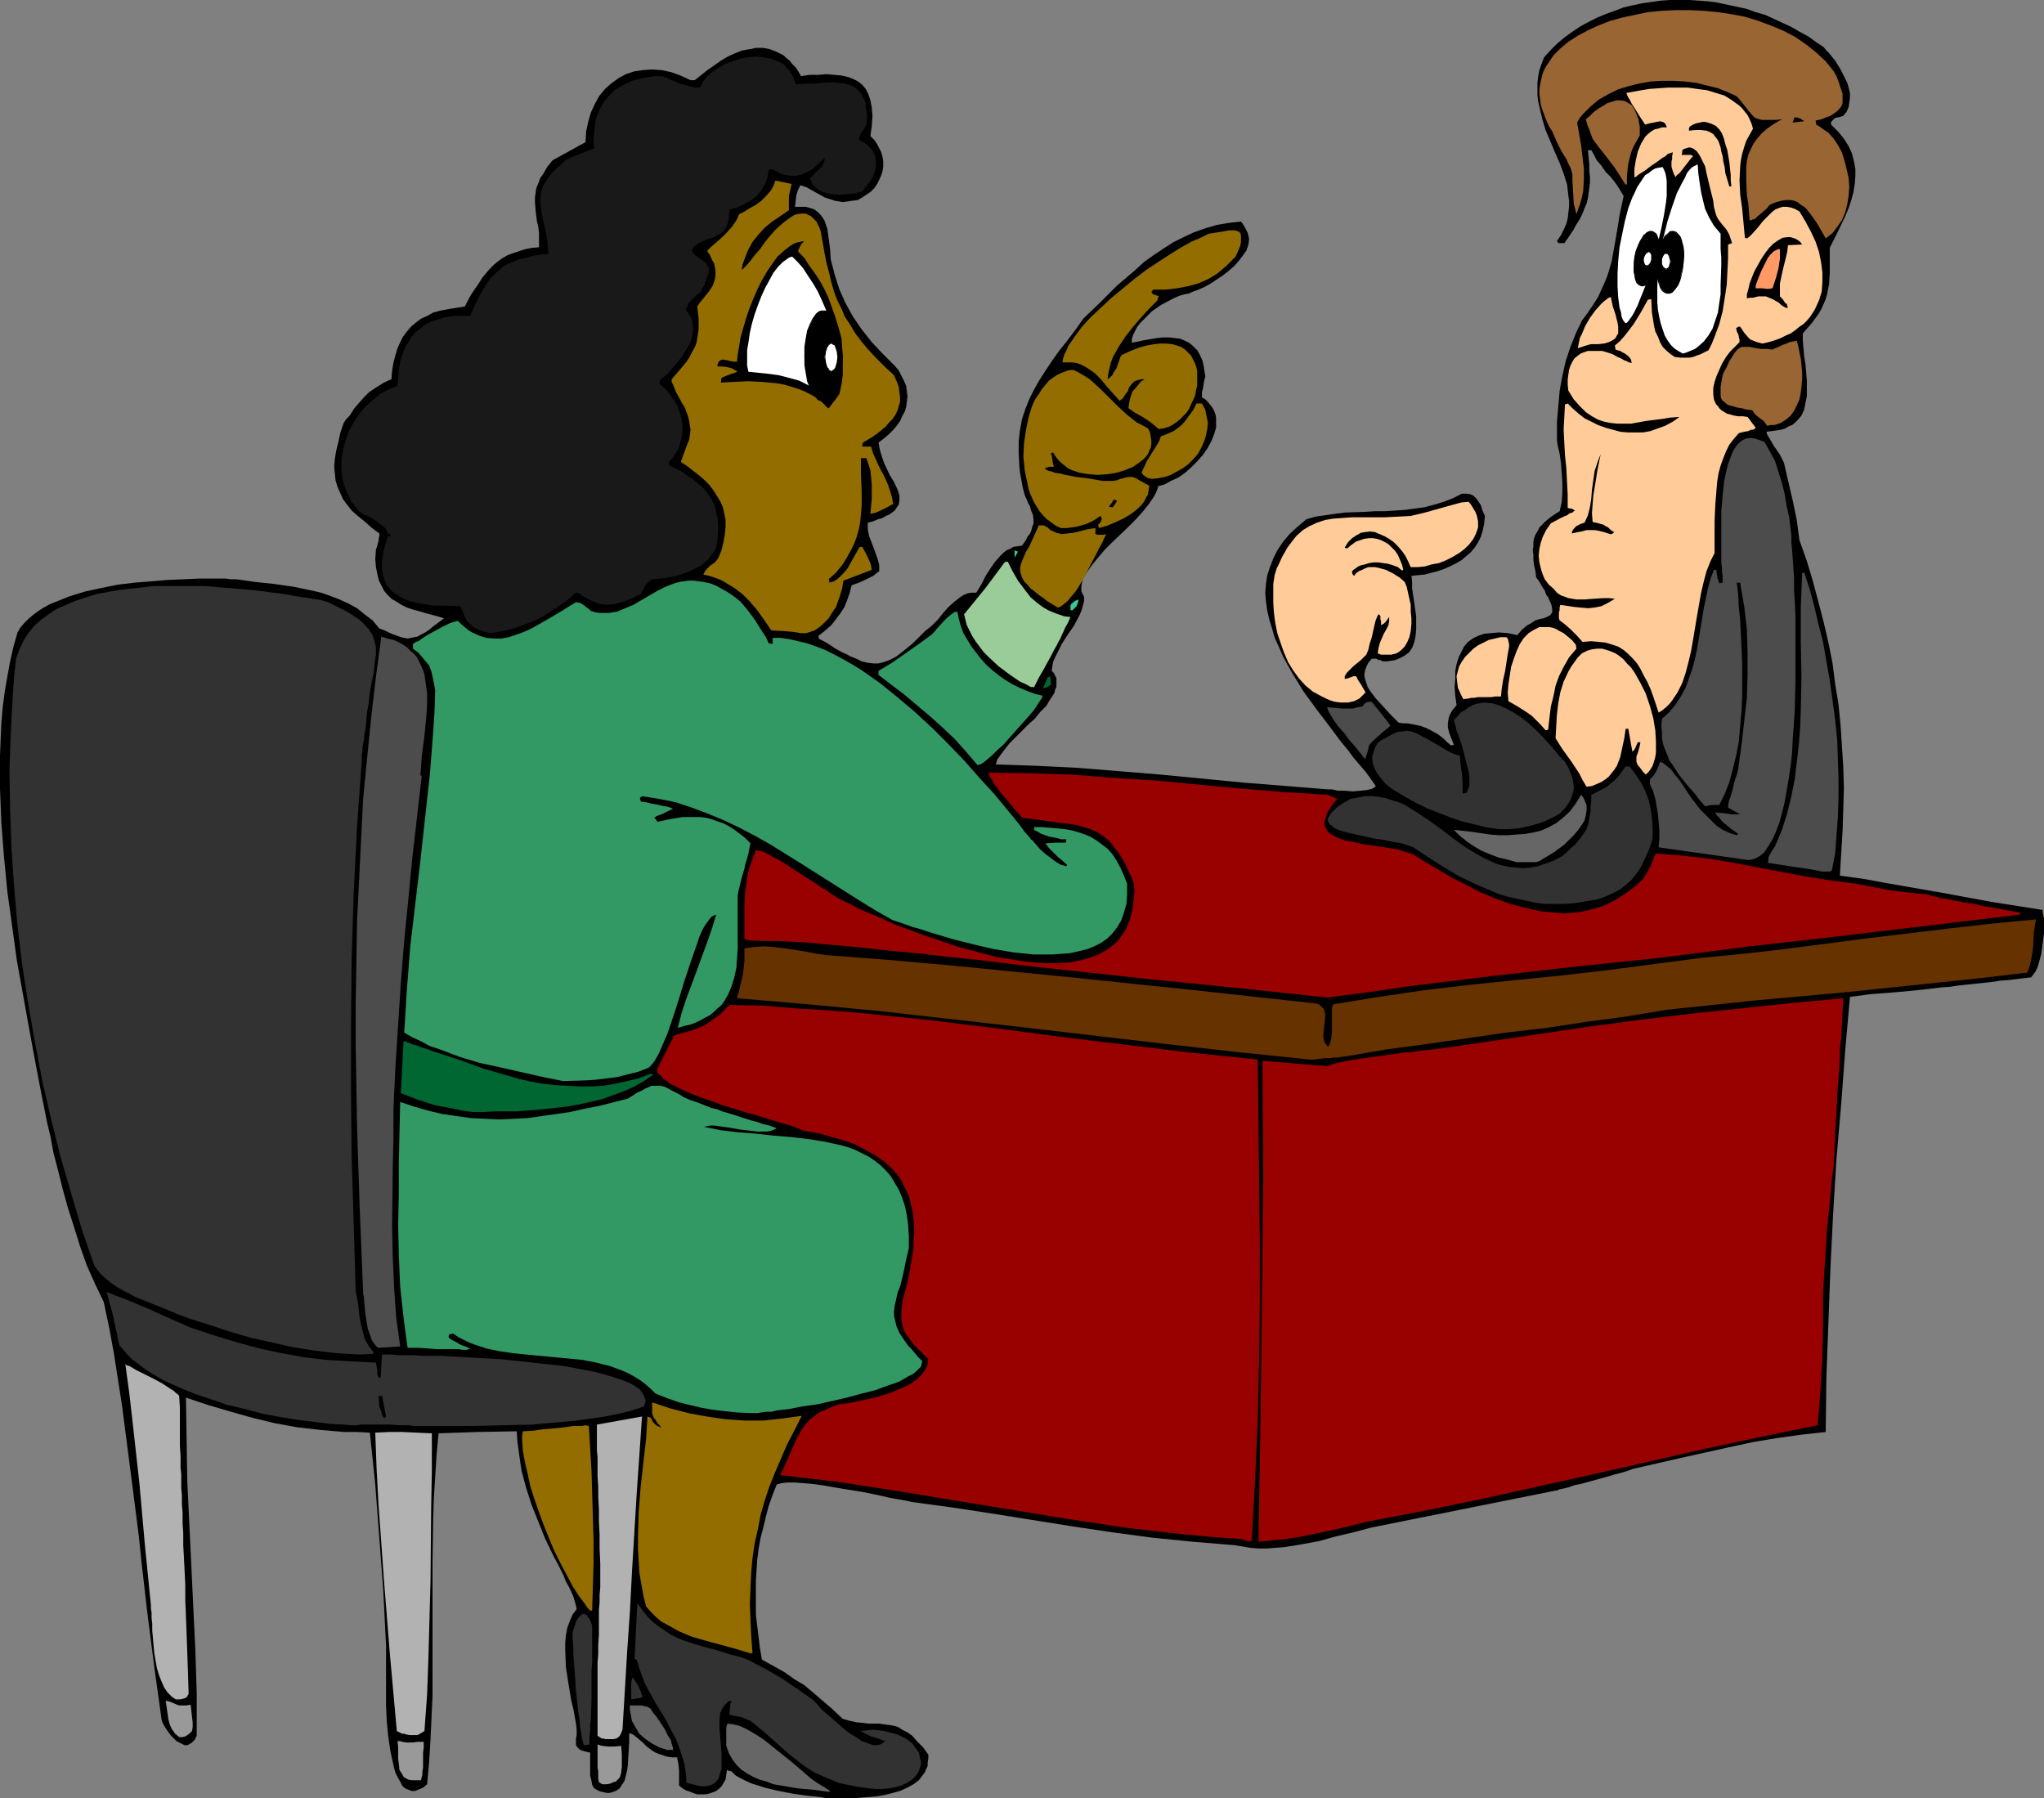<?xml version="1.0" encoding="UTF-8" standalone="no"?>
<svg
   version="1.0"
   width="129.724mm"
   height="114.131mm"
   id="svg73"
   sodipodi:docname="Woman Pointing 2.wmf"
   xmlns:inkscape="http://www.inkscape.org/namespaces/inkscape"
   xmlns:sodipodi="http://sodipodi.sourceforge.net/DTD/sodipodi-0.dtd"
   xmlns="http://www.w3.org/2000/svg"
   xmlns:svg="http://www.w3.org/2000/svg">
  <rect width="100%" height="100%" fill="#808080" stroke="none"/>
  <sodipodi:namedview
     id="namedview73"
     pagecolor="#ffffff"
     bordercolor="#000000"
     borderopacity="0.25"
     inkscape:showpageshadow="2"
     inkscape:pageopacity="0.0"
     inkscape:pagecheckerboard="0"
     inkscape:deskcolor="#d1d1d1"
     inkscape:document-units="mm" />
  <defs
     id="defs1">
    <pattern
       id="WMFhbasepattern"
       patternUnits="userSpaceOnUse"
       width="6"
       height="6"
       x="0"
       y="0" />
  </defs>
  <path
     style="fill:#000000;fill-opacity:1;fill-rule:evenodd;stroke:none"
     d="m 199.899,431.36 h -1.454 l -1.616,-0.323 -3.232,-0.323 -3.394,-0.485 -3.394,-0.646 -3.394,-0.808 -1.454,-0.485 -1.616,-0.485 -1.454,-0.646 -1.293,-0.646 -1.131,-0.646 -0.97,-0.969 -0.646,-0.162 -0.485,-0.162 -0.162,1.131 -0.162,1.131 -0.485,0.808 -0.485,0.808 -0.646,0.646 -0.646,0.485 -0.808,0.323 -0.97,0.323 -0.97,0.162 h -0.808 -0.97 l -0.97,-0.323 -0.808,-0.323 -0.97,-0.323 -0.808,-0.485 -0.808,-0.646 v -3.554 l -0.162,-1.616 -0.323,-1.616 h -1.293 l -1.131,-0.162 -0.97,-0.323 -0.97,-0.323 -0.808,-0.323 -0.808,-0.485 -1.293,-0.969 -0.97,-0.969 -1.131,-0.969 -0.97,-0.808 -0.646,-0.323 -0.485,-0.162 v 2.1 l -0.162,2.585 -0.162,2.908 -0.162,1.292 -0.323,1.292 -0.323,1.292 -0.646,0.969 -0.485,0.808 -0.97,0.646 -0.97,0.323 -0.646,0.162 h -0.485 l -0.646,-0.162 -0.808,-0.162 -0.808,-0.323 -0.808,-0.485 -0.485,-0.808 -0.162,-0.969 -0.323,-1.292 v -2.423 -1.292 -1.777 l -0.808,-0.162 -0.646,-0.162 -0.485,-0.162 -0.485,-0.162 -0.323,-0.323 -0.323,-0.323 -0.323,-0.485 v -0.646 -0.969 l 0.162,-0.808 v -1.292 l -0.162,-1.454 -0.323,-1.777 -0.323,-1.777 -0.485,-1.939 -0.646,-3.877 -0.646,-4.201 -0.162,-3.877 v -1.939 l 0.162,-1.777 0.323,-1.777 0.646,-1.777 0.646,-1.454 0.97,-1.292 -0.162,-0.808 -0.323,-1.131 -0.323,-1.131 -1.131,-2.423 -0.646,-1.131 -0.323,-0.808 -0.323,-0.808 -1.131,-2.262 -1.131,-2.1 -2.101,-4.362 -1.616,-4.039 -1.616,-4.039 -1.293,-4.039 -1.131,-4.201 -0.646,-4.524 -0.323,-2.423 -0.162,-2.423 -9.373,0.162 -9.373,0.323 -0.485,5.17 -0.323,5.17 -0.323,5.17 -0.162,5.17 -0.162,10.501 v 10.663 21.164 l -0.485,10.501 -0.323,5.331 -0.485,5.331 -0.97,0.808 -1.131,0.485 -0.808,0.323 h -0.808 l -0.808,-0.323 -0.808,-0.323 -0.646,-0.646 -0.485,-0.969 -0.485,-0.808 -0.646,-1.292 -0.323,-1.131 -0.323,-1.454 -0.323,-1.454 -0.323,-1.616 -0.485,-3.393 -0.323,-3.554 -0.162,-3.554 v -3.393 -5.978 -1.292 -2.1 -0.646 -0.969 l -0.646,-12.925 -0.97,-12.925 -0.97,-12.763 -0.646,-6.301 -0.646,-6.139 -3.07,-0.162 h -3.07 l -5.656,-0.485 -5.656,-0.646 -5.333,-0.969 -5.333,-1.292 -5.171,-1.454 -5.494,-1.616 -5.333,-1.777 0.162,10.017 0.162,10.178 0.485,10.017 0.485,10.178 0.97,20.356 0.323,10.178 v 10.178 l -0.485,0.969 -0.646,0.646 -0.485,0.323 -0.646,0.323 H 44.278 l -0.646,-0.323 -0.646,-0.323 -0.646,-0.323 -1.293,-1.292 -0.97,-1.292 -0.808,-1.292 -0.323,-0.646 -0.162,-0.485 -1.778,-12.763 -1.616,-12.602 -1.454,-12.602 -0.646,-6.301 -0.808,-6.301 -1.616,-12.602 -1.616,-12.44 -1.939,-12.44 -1.131,-6.139 -1.293,-6.139 -2.101,-4.362 -1.939,-4.362 -1.616,-4.524 -1.454,-4.685 -1.454,-4.524 -1.293,-4.685 -1.131,-4.524 -1.131,-4.362 -0.646,-3.554 -0.808,-3.393 -1.454,-7.27 -1.454,-7.593 -1.454,-7.916 -1.454,-8.078 -1.454,-8.078 L 2.909,222.142 1.778,213.903 0.97,205.663 0.323,197.424 0,189.185 v -7.916 l 0.162,-4.039 0.162,-3.716 0.323,-3.877 0.485,-3.716 0.646,-3.716 0.646,-3.554 0.808,-3.554 0.97,-3.393 0.646,-1.131 0.97,-1.131 0.97,-0.969 1.131,-0.969 1.293,-0.969 1.293,-0.808 1.454,-0.808 1.616,-0.646 1.616,-0.646 1.616,-0.646 3.717,-1.131 3.717,-0.808 4.04,-0.808 4.04,-0.485 4.04,-0.323 3.878,-0.323 3.878,-0.162 3.555,-0.162 h 3.394 1.616 1.454 l 1.293,0.162 h 1.293 l 4.525,0.646 4.525,0.485 4.525,0.646 4.686,0.969 2.101,0.485 2.262,0.808 2.101,0.808 2.101,0.969 2.101,1.131 1.778,1.454 1.939,1.454 1.616,1.939 1.293,0.485 0.97,0.485 1.131,0.485 0.97,0.323 0.808,0.323 0.808,0.162 0.808,0.162 0.808,-0.162 0.808,-0.162 0.808,-0.162 0.808,-0.485 0.97,-0.485 0.97,-0.646 0.97,-0.808 1.293,-0.969 1.293,-0.969 -2.101,-0.646 -1.939,-0.485 -1.616,-0.485 -1.778,-0.485 -1.454,-0.485 -1.293,-0.646 -1.293,-0.808 -1.131,-0.646 -0.97,-0.969 -0.808,-0.969 -0.646,-1.292 -0.646,-1.292 -0.323,-1.454 -0.323,-1.616 -0.162,-1.939 0.162,-2.262 0.323,-0.969 0.162,-0.646 0.162,-0.485 v -0.485 l 0.162,-0.646 v -0.646 l -1.939,-1.454 -1.616,-1.454 -1.616,-1.292 -1.454,-1.292 -1.131,-1.454 -0.97,-1.292 -0.646,-1.454 -0.646,-1.454 -0.485,-1.616 -0.162,-1.616 -0.162,-1.616 0.162,-1.939 0.323,-1.939 0.485,-1.939 0.485,-2.262 0.808,-2.423 0.646,-0.969 0.808,-0.808 1.131,-1.777 1.131,-1.292 1.131,-1.292 1.293,-1.292 1.454,-0.969 1.778,-1.131 0.97,-0.485 1.131,-0.485 0.162,-2.1 0.323,-1.939 0.485,-1.777 0.485,-1.616 0.646,-1.454 0.646,-1.292 0.97,-1.292 0.97,-1.131 1.131,-0.969 1.293,-0.969 1.454,-0.646 1.454,-0.808 1.778,-0.485 1.778,-0.323 1.939,-0.323 2.101,-0.323 0.808,-1.616 0.808,-1.454 1.778,-2.585 0.808,-1.292 0.808,-0.969 0.97,-1.131 0.97,-0.969 0.97,-0.808 1.131,-0.808 1.131,-0.646 1.293,-0.485 1.454,-0.485 1.454,-0.485 1.616,-0.323 1.778,-0.162 v -1.777 -1.616 l -0.162,-1.454 -0.323,-1.292 -0.323,-2.585 -0.162,-2.1 v -1.131 l 0.162,-1.131 0.162,-1.131 0.485,-1.131 0.485,-1.292 0.808,-1.131 0.808,-1.454 1.293,-1.616 7.918,-4.362 0.162,-2.585 0.485,-2.262 0.646,-2.262 0.97,-2.1 0.97,-1.777 1.454,-1.777 1.454,-1.292 1.778,-1.292 1.778,-0.969 1.939,-0.646 2.101,-0.323 2.101,-0.162 2.424,0.162 2.262,0.485 2.262,0.808 2.424,1.131 h 0.97 l 3.07,-2.423 1.616,-1.131 1.616,-1.131 1.616,-0.969 1.778,-0.808 1.616,-0.646 1.778,-0.323 1.616,-0.323 h 1.778 l 1.616,0.323 1.616,0.646 1.616,0.808 0.646,0.646 0.808,0.646 0.646,0.808 0.808,0.808 0.646,0.969 0.646,1.131 2.101,-0.323 h 2.101 l 1.939,-0.162 1.778,0.162 1.778,0.162 1.454,0.323 1.293,0.485 1.293,0.646 0.97,0.808 0.808,0.969 0.646,1.292 0.485,1.454 0.323,1.777 0.162,1.939 -0.162,2.423 -0.162,1.131 -0.162,1.292 0.97,0.969 0.646,0.969 0.485,0.969 0.485,0.969 0.323,1.131 0.162,1.131 v 1.131 l -0.162,1.131 -0.323,0.969 -0.485,1.131 -0.485,0.969 -0.646,0.969 -0.97,0.969 -0.97,0.646 -0.97,0.646 -1.131,0.646 -1.293,0.162 -1.131,0.162 -1.131,0.162 -0.97,-0.162 -0.97,-0.162 -0.97,-0.323 -1.454,-0.485 -1.454,-0.808 -1.454,-0.808 -1.454,-0.808 -1.454,-0.485 -0.646,1.292 -0.323,1.131 -0.162,1.292 -0.162,1.454 h 1.454 1.131 l 1.131,0.323 0.97,0.323 0.808,0.646 0.646,0.646 0.485,0.646 0.485,0.808 0.323,0.969 0.323,0.969 0.323,2.262 0.323,2.423 0.162,2.585 0.97,3.716 1.131,3.554 1.454,3.231 1.778,3.231 2.101,3.07 2.424,3.07 2.586,2.746 2.909,2.908 0.97,1.131 0.646,1.292 0.646,1.292 0.485,1.131 0.162,1.292 0.162,1.292 -0.162,1.131 -0.162,1.292 -0.323,1.131 -0.646,1.131 -0.485,1.131 -0.808,1.131 -0.808,0.969 -1.131,1.131 -1.131,0.969 -1.293,0.969 0.323,1.777 0.485,1.616 0.485,1.454 1.454,3.07 0.808,1.292 0.646,1.292 0.485,1.131 0.323,1.131 v 1.131 l -0.162,0.969 -0.323,0.485 -0.323,0.485 -0.323,0.485 -0.646,0.485 -0.646,0.485 -0.808,0.323 -0.808,0.485 -1.131,0.323 -1.131,0.485 -1.293,0.323 v 1.616 l 0.323,1.616 1.131,2.908 0.97,2.746 0.323,1.292 v 1.454 l -1.454,1.131 -1.616,0.808 -1.778,0.808 -1.778,0.646 -0.485,1.939 -0.646,1.777 -0.646,1.616 -0.97,1.454 -0.97,1.292 -1.131,1.454 -1.454,1.292 -1.616,1.292 v 0.646 l 2.101,1.131 1.939,1.292 1.778,0.969 0.808,0.323 0.808,0.485 1.616,0.646 1.293,0.646 1.454,0.323 1.293,0.162 h 1.293 l 1.293,-0.323 1.293,-0.485 1.616,-0.808 1.454,-1.131 1.616,-1.292 0.97,-0.808 0.808,-0.808 0.97,-0.969 1.131,-1.131 1.616,-1.292 1.454,-1.454 1.293,-1.616 1.293,-1.454 1.454,-1.292 1.454,-1.131 0.808,-0.485 0.808,-0.323 0.97,-0.162 h 1.131 l 1.293,-2.1 0.97,-1.939 1.131,-1.777 1.131,-1.616 1.293,-1.454 0.646,-0.646 0.808,-0.646 0.808,-0.323 0.808,-0.485 1.131,-0.162 0.97,-0.162 0.808,-1.131 0.485,-0.969 0.646,-0.808 0.323,-0.808 0.162,-0.808 0.323,-0.646 v -1.131 l -0.162,-1.131 -0.485,-1.131 -0.162,-0.808 -0.485,-0.808 -0.323,-0.808 -0.485,-1.131 -0.485,-1.777 -0.646,-3.554 -0.162,-1.616 -0.162,-3.07 v -2.908 l 0.323,-2.746 0.485,-2.585 0.808,-2.423 0.97,-2.423 1.131,-2.262 1.293,-2.262 1.454,-2.262 1.616,-2.423 1.616,-2.262 1.939,-2.423 1.939,-2.585 1.939,-2.746 4.04,-3.877 4.04,-4.039 4.363,-3.716 2.101,-1.939 2.262,-1.616 2.424,-1.616 2.262,-1.454 2.586,-1.292 2.424,-1.131 2.747,-0.969 2.747,-0.808 2.909,-0.485 2.909,-0.323 0.485,0.646 0.485,0.808 0.323,0.646 0.323,0.646 0.162,0.646 0.162,0.808 -0.162,1.292 -0.485,1.454 -0.808,1.131 -0.97,1.292 -1.131,1.292 -1.293,1.131 -1.454,1.131 -1.454,0.969 -1.454,0.969 -1.454,0.808 -1.454,0.646 -1.293,0.485 -1.131,0.485 -0.97,0.162 -1.131,0.323 -1.131,0.485 -0.97,0.485 -2.424,1.292 -2.101,1.454 -1.939,1.939 -0.808,0.808 -0.808,0.969 -0.485,0.969 -0.485,0.969 -0.323,0.969 v 0.969 l 3.07,-0.646 2.909,-0.485 1.454,-0.162 h 1.454 l 1.454,0.162 1.293,0.162 1.131,0.485 0.97,0.485 0.97,0.808 0.97,0.969 0.646,1.131 0.646,1.454 0.323,1.616 0.323,2.1 -0.162,0.646 -0.162,0.646 -0.162,1.131 -0.162,0.808 -0.162,0.485 v 0.485 0.162 0.646 l 0.808,0.485 0.646,0.646 0.646,0.808 0.485,0.646 0.323,0.646 0.323,0.808 0.162,0.808 v 0.808 1.616 l -0.485,1.616 -0.646,1.616 -0.97,1.777 -1.131,1.616 -1.293,1.454 -1.454,1.454 -1.454,1.292 -1.616,1.131 -1.778,0.808 -1.454,0.808 -1.616,0.485 -0.162,0.646 -0.323,0.808 -0.323,0.646 -0.485,0.808 -1.131,1.616 -1.454,1.777 -1.616,1.777 -1.778,1.777 -3.878,3.716 -1.778,1.777 -1.616,1.939 -1.454,1.777 -1.131,1.616 -0.485,0.808 -0.485,0.808 -0.162,0.808 -0.162,0.808 v 0.646 0.646 l 0.323,0.646 0.323,0.646 v 1.131 l -0.323,1.131 -0.323,1.131 -0.485,1.131 -1.293,2.423 -1.454,2.1 -1.454,2.262 -1.131,2.262 -0.485,0.969 -0.485,1.131 -0.162,0.969 -0.162,1.131 0.485,0.485 0.323,0.646 0.323,0.646 v 0.646 0.646 0.808 l -0.323,0.646 -0.162,0.808 -0.97,1.454 -0.97,1.616 -1.454,1.454 -1.293,1.616 -1.616,1.454 -1.616,1.616 -1.454,1.454 -1.454,1.454 -1.131,1.454 -0.97,1.292 -0.808,1.131 -0.162,0.646 -0.162,0.485 9.696,0.323 9.858,0.485 10.019,0.808 9.858,0.808 20.038,1.939 10.181,0.808 10.019,0.808 h 0.323 0.646 l 1.454,0.323 h 1.616 l 1.939,0.162 1.778,-0.162 1.616,-0.162 0.646,-0.162 0.646,-0.162 0.485,-0.323 0.323,-0.323 -1.131,-1.616 -1.293,-1.777 -2.909,-3.393 -1.293,-1.777 -1.616,-1.939 -2.909,-3.877 -3.07,-4.039 -3.07,-4.201 -2.586,-4.201 -1.293,-2.262 -1.131,-2.1 -0.97,-2.262 -0.97,-2.1 -0.646,-2.262 -0.646,-2.1 -0.485,-2.1 -0.323,-2.262 -0.162,-2.1 0.162,-2.1 0.323,-2.1 0.646,-1.939 0.808,-2.1 0.97,-1.939 1.293,-1.939 1.616,-1.939 1.939,-1.777 2.101,-1.777 2.262,-0.646 2.262,-0.323 2.262,-0.323 2.424,-0.323 4.848,-0.162 2.424,-0.162 h 2.424 l 4.848,-0.323 2.424,-0.323 2.262,-0.323 2.424,-0.646 2.101,-0.646 2.101,-0.808 2.262,-1.131 h 1.131 l 0.97,0.162 0.646,0.323 0.646,0.646 0.485,0.646 0.646,0.969 0.323,1.131 0.646,1.454 -0.162,1.777 -0.323,1.616 -0.485,1.616 -0.646,1.292 -0.808,1.292 -0.97,1.131 -1.131,0.969 -1.131,0.969 -1.454,0.808 -1.293,0.646 -1.454,0.646 -1.454,0.485 -3.07,0.808 -3.232,0.323 0.162,1.454 v 1.616 l 0.485,3.231 0.485,3.393 v 1.616 1.616 l -0.162,1.616 -0.323,1.454 -0.485,1.292 -0.808,1.131 -0.485,0.323 -0.646,0.485 -0.646,0.323 -0.646,0.323 -0.808,0.323 -0.97,0.162 -0.97,0.162 h -1.131 l -0.485,-0.323 h -0.485 l -0.485,-0.323 h -0.485 -0.646 l -0.808,0.969 -0.485,0.969 -0.323,0.969 -0.162,0.969 0.162,0.969 0.323,0.969 0.323,0.969 0.485,0.808 1.454,1.939 1.778,1.939 1.778,1.939 1.939,1.939 1.131,0.162 h 0.97 l 1.778,0.323 1.454,0.323 1.293,0.485 1.293,0.646 1.454,0.808 0.646,0.485 0.808,0.646 0.808,0.808 0.97,0.808 0.323,-0.162 h 0.323 l -0.646,-1.616 -0.485,-1.292 -0.323,-1.292 v -0.969 l 0.162,-1.131 0.323,-0.969 0.646,-1.131 0.97,-1.131 -0.323,-2.262 -0.162,-2.1 0.162,-1.939 v -1.939 l 0.323,-1.616 0.485,-1.616 0.646,-1.292 0.646,-1.292 0.97,-1.131 1.131,-0.808 1.293,-0.646 1.454,-0.485 1.616,-0.162 1.939,-0.162 2.101,0.162 2.262,0.485 1.131,-1.292 1.131,-0.969 1.131,-0.646 0.97,-0.646 1.131,-0.323 0.808,-0.162 0.808,-0.323 0.646,-0.323 0.323,-0.323 0.323,-0.485 v -0.646 l -0.162,-0.969 -0.162,-0.485 -0.323,-0.646 -0.323,-0.808 -0.485,-0.646 -0.323,-0.969 -0.646,-0.969 -0.646,-1.131 -0.808,-1.131 -0.162,-1.454 -0.323,-1.454 -0.162,-1.292 v -1.131 l -0.162,-1.131 0.162,-0.969 v -0.969 l 0.162,-0.969 0.323,-0.808 0.485,-0.808 0.485,-0.969 0.646,-0.646 0.808,-0.808 0.97,-0.808 1.131,-0.808 1.293,-0.808 0.485,-2.1 0.162,-2.423 v -2.262 l -0.162,-2.423 -0.162,-2.262 -0.323,-2.262 -0.485,-2.1 -0.162,-1.131 v -0.969 -3.554 l 0.323,-3.716 0.323,-3.716 0.646,-3.554 0.808,-3.554 1.131,-3.393 1.293,-3.231 1.454,-3.07 1.454,-1.939 1.293,-1.939 1.131,-1.777 0.808,-1.777 0.808,-1.777 0.646,-1.616 0.97,-3.231 0.646,-3.554 0.646,-3.716 0.323,-1.939 0.323,-2.1 0.485,-2.262 0.485,-2.262 -0.97,-1.616 -0.97,-1.454 -1.131,-1.454 -1.293,-1.292 -0.97,-1.454 -1.131,-1.292 -0.646,-1.292 -0.646,-1.131 h -0.808 l 0.162,1.777 0.162,1.616 v 1.616 l 0.162,1.454 v 1.292 l -0.162,1.292 -0.323,2.423 -0.323,1.292 -0.485,1.131 -0.485,1.292 -0.646,1.292 -0.808,1.292 -0.808,1.454 -0.97,1.454 -1.131,1.616 h -1.454 l -0.323,-0.485 0.97,-1.454 0.646,-1.292 0.646,-1.454 0.323,-1.292 0.162,-1.454 0.162,-1.292 v -1.454 l -0.162,-1.131 -0.323,-2.746 -0.808,-2.585 -0.97,-2.585 -1.131,-2.585 -2.262,-5.331 -0.808,-2.746 -0.646,-2.746 -0.323,-1.454 -0.162,-1.454 v -1.454 -1.454 l 0.162,-1.454 0.323,-1.616 0.485,-1.454 0.646,-1.616 1.616,-1.777 1.616,-1.616 1.778,-1.454 1.778,-1.292 1.939,-1.292 2.101,-1.131 1.939,-0.969 1.939,-0.808 2.262,-0.808 2.101,-0.808 2.101,-0.485 2.262,-0.485 2.262,-0.323 2.262,-0.323 L 400.606,0 h 2.262 2.424 l 2.262,0.162 2.262,0.162 2.262,0.323 2.262,0.485 2.262,0.485 2.262,0.485 2.262,0.808 2.262,0.646 2.101,0.969 2.101,0.969 2.101,0.969 1.939,1.131 2.101,1.131 1.778,1.292 1.939,1.292 0.646,0.808 0.646,0.646 1.454,1.777 1.293,2.1 1.131,2.262 0.485,0.969 0.323,1.131 0.323,1.292 v 1.131 l -0.162,1.131 -0.162,1.131 -0.485,1.131 -0.808,0.969 -0.485,0.162 -0.485,0.162 -0.97,0.162 -0.323,0.323 -0.323,0.323 -0.323,0.323 v 0.646 l 1.778,1.777 1.293,1.616 1.131,1.777 0.808,1.777 0.485,1.939 0.323,1.777 v 1.777 l -0.162,1.939 -0.323,1.939 -0.485,1.777 -0.646,1.939 -0.808,1.939 -1.778,3.716 -1.939,3.877 v 3.231 2.908 l -0.162,2.585 -0.485,2.423 -0.323,1.131 -0.485,1.131 -0.485,1.131 -0.646,1.131 -0.808,1.131 -0.808,1.131 -1.131,1.292 -1.131,1.292 v 1.777 l 0.162,1.777 0.162,1.939 0.323,1.939 0.323,3.877 v 1.939 1.777 l -0.323,1.616 -0.323,1.616 -0.646,1.454 -0.97,1.131 -0.646,0.646 -0.646,0.485 -0.808,0.323 -0.808,0.485 -0.97,0.323 -1.131,0.162 -1.131,0.162 -1.293,0.162 0.162,0.646 0.485,0.808 0.485,0.808 0.646,1.131 1.454,2.1 0.485,0.969 0.485,0.969 2.101,9.047 0.97,4.685 0.646,4.847 1.778,5.008 1.454,4.847 1.293,4.847 1.293,5.008 1.131,4.847 0.97,4.847 0.646,5.008 0.808,5.008 0.485,4.847 0.323,5.008 0.323,5.008 0.162,5.17 -0.162,5.17 -0.162,5.17 -0.323,5.331 -0.323,5.331 5.818,0.808 6.141,1.131 12.12,2.1 12.282,2.262 6.141,0.969 6.141,0.969 v 0.485 l 0.162,0.808 0.162,0.808 v 1.131 2.262 l -0.323,2.585 -0.323,2.423 -0.646,2.423 -0.323,0.969 -0.485,0.969 -0.485,0.646 -0.485,0.646 -2.747,0.323 -2.586,0.323 -2.101,0.162 -2.101,0.323 -7.757,0.808 -2.101,0.323 -2.262,0.162 -2.586,0.323 -2.909,0.323 -1.616,0.162 -1.778,0.162 -1.778,0.162 -1.939,0.162 -2.101,0.162 -2.262,0.162 -2.262,0.323 -2.586,0.323 -1.131,12.763 -0.97,12.925 -1.131,13.086 -0.808,13.248 -0.646,13.086 -0.485,13.086 -0.485,13.086 -0.162,13.086 -5.818,0.646 -5.818,0.808 -5.818,0.969 -5.979,1.292 -11.635,2.585 -5.656,1.292 -5.656,1.292 v 0 l -0.323,0.162 -0.485,0.162 -0.97,0.323 -1.131,0.323 -1.293,0.323 -1.616,0.485 -6.464,1.777 -1.616,0.323 -1.293,0.485 -1.293,0.323 -0.97,0.162 -0.646,0.323 h -0.162 -0.162 l -44.278,8.886 -4.202,1.131 -4.202,0.969 -4.04,1.131 -4.363,0.808 -4.04,0.646 -2.101,0.162 -2.101,0.162 h -1.939 l -1.939,-0.162 -1.939,-0.323 -1.939,-0.323 -9.858,-0.808 -9.696,-0.969 -9.696,-1.292 -9.696,-1.454 -19.23,-3.07 -9.534,-1.454 -9.534,-1.292 -1.454,-0.323 -1.778,-0.323 -1.939,-0.323 -2.101,-0.485 -2.262,-0.485 -2.424,-0.485 -5.01,-0.808 -4.686,-0.808 -2.424,-0.323 -2.101,-0.162 -1.939,-0.162 h -1.778 l -1.454,0.162 -0.646,0.162 -0.485,0.162 -0.97,2.423 -0.97,2.746 -0.646,2.423 -0.646,2.746 -0.646,2.423 -0.485,2.746 -0.323,2.585 -0.162,2.585 -0.162,2.585 v 5.331 2.585 l 0.323,2.746 0.323,2.585 0.323,2.746 0.485,2.746 2.909,1.616 2.586,1.454 2.262,1.616 2.424,1.454 2.101,1.777 2.262,1.939 2.262,1.939 2.586,2.423 1.778,0.485 1.454,0.323 1.616,0.162 1.293,0.162 h 1.293 1.293 l 2.262,0.323 1.131,0.162 1.131,0.323 0.97,0.646 1.293,0.646 1.131,0.808 1.131,1.292 1.454,1.454 1.293,1.777 v 0.969 l -0.162,0.969 v 0.808 l -0.323,0.646 -0.323,0.808 -0.485,0.646 -0.97,1.292 -1.293,0.969 -1.454,0.808 -1.778,0.808 -1.778,0.485 -1.939,0.485 -1.778,0.323 -4.04,0.323 -1.778,0.162 h -1.778 -1.616 z"
     id="path1" />
  <path
     style="fill:#666666;fill-opacity:1;fill-rule:evenodd;stroke:none"
     d="m 198.445,429.744 -3.555,-0.485 -1.939,-0.162 -1.778,-0.162 -3.717,-0.646 -1.939,-0.323 -1.616,-0.646 -1.778,-0.485 -1.454,-0.646 -1.454,-0.808 -1.454,-0.969 -1.131,-1.131 -0.97,-1.292 -0.808,-1.454 -0.646,-1.777 v -1.454 -1.454 -1.454 l 0.162,-0.646 0.162,-0.323 1.293,0.162 1.454,0.323 1.454,0.646 1.454,0.808 1.616,0.969 1.454,0.969 3.232,2.585 3.232,2.585 3.232,2.746 1.454,1.292 1.616,1.131 1.616,0.969 1.454,0.969 v 0.162 h -0.162 -0.162 z"
     id="path2" />
  <path
     style="fill:#323232;fill-opacity:1;fill-rule:evenodd;stroke:none"
     d="m 208.464,428.937 -2.586,-0.323 -2.424,-0.485 -2.262,-0.485 -1.939,-0.808 -1.939,-0.808 -1.778,-0.808 -1.616,-0.969 -1.616,-1.131 -2.909,-2.262 -2.909,-2.585 -1.454,-1.292 -1.616,-1.454 -1.778,-1.454 -1.616,-1.292 -0.808,-0.323 -0.646,-0.323 -0.97,-0.323 -0.97,-0.162 -0.808,-0.162 -0.808,-0.162 v -0.485 -0.485 -0.323 l 0.162,-0.646 v -0.646 l 0.323,-0.808 -0.808,0.162 -0.485,0.485 -0.485,0.485 -0.323,0.485 -0.323,0.646 -0.323,0.646 -0.162,1.777 v 1.939 l 0.162,1.939 0.323,4.201 v 1.777 1.777 l -0.323,0.969 -0.162,0.646 -0.162,0.646 -0.485,0.646 -0.485,0.485 -0.485,0.323 -0.808,0.323 -0.808,0.162 h -0.97 l -0.97,-0.162 -1.293,-0.323 -1.454,-0.323 -0.162,-2.423 -0.323,-2.1 -0.646,-2.1 -0.646,-1.939 -0.646,-1.777 -0.97,-1.777 -1.778,-3.393 -2.101,-3.393 -1.778,-3.231 -0.97,-1.777 -0.646,-1.777 -0.646,-1.777 -0.646,-2.1 -0.485,-0.162 0.323,-6.785 0.162,-3.393 0.162,-3.231 1.293,1.777 1.131,1.454 1.293,1.292 1.454,1.131 1.454,0.969 1.454,0.969 1.616,0.808 1.616,0.646 3.555,1.131 1.778,0.485 1.939,0.485 4.04,1.292 2.101,0.485 2.101,0.808 1.778,0.969 1.939,0.969 3.878,2.262 3.878,2.585 3.878,2.746 0.162,0.162 0.162,0.162 0.485,0.485 0.646,0.808 0.97,0.969 1.131,0.969 1.293,1.131 2.586,2.262 1.454,1.131 1.454,0.808 1.293,0.969 1.454,0.485 1.293,0.485 h 1.131 l 0.485,-0.162 0.485,-0.162 0.323,-0.323 0.485,-0.323 -1.778,-0.646 -1.616,-0.485 -1.293,-0.646 -1.293,-0.646 1.616,-0.162 1.454,-0.162 1.454,0.162 1.293,0.162 1.131,0.323 1.293,0.323 0.97,0.323 0.97,0.485 0.97,0.485 0.808,0.646 0.646,0.485 0.485,0.808 0.485,0.646 0.485,0.646 0.162,0.808 0.162,0.646 0.162,0.808 v 0.646 l -0.485,1.454 -0.323,0.646 -0.485,0.646 -0.646,0.646 -0.646,0.485 -0.808,0.485 -0.97,0.485 -0.97,0.323 -1.293,0.323 -1.131,0.162 -1.454,0.162 h -1.616 z"
     id="path3" />
  <path
     style="fill:#999999;fill-opacity:1;fill-rule:evenodd;stroke:none"
     d="m 144.47,427.967 -0.808,-0.485 -0.162,-0.969 v -0.969 -0.808 l -0.162,-0.646 v -1.131 -3.393 -1.131 l 0.485,0.162 0.646,0.162 1.454,0.162 h 1.454 l 1.616,-0.162 0.162,1.939 v 1.616 1.616 l -0.162,1.292 -0.162,0.646 -0.162,0.485 -0.485,0.485 -0.485,0.485 -0.646,0.162 -0.646,0.323 -0.808,0.162 z"
     id="path4" />
  <path
     style="fill:#999999;fill-opacity:1;fill-rule:evenodd;stroke:none"
     d="m 98.737,426.998 -0.808,-0.162 -0.646,-0.323 -0.485,-0.323 -0.323,-0.646 -0.323,-0.485 -0.323,-0.485 -0.162,-1.454 -0.162,-1.292 v -1.454 -1.454 l -0.162,-1.292 h 0.646 l 0.485,0.162 1.131,0.162 h 1.454 l 1.131,-0.162 h 0.808 0.646 v 1.292 l -0.162,1.292 v 1.131 0.969 0.808 0.646 l -0.162,0.969 v 0.808 l -0.162,0.485 -0.162,0.808 z"
     id="path5" />
  <path
     style="fill:#666666;fill-opacity:1;fill-rule:evenodd;stroke:none"
     d="m 159.984,419.728 -1.939,-0.646 -1.778,-0.969 -1.616,-1.131 -1.293,-1.131 -0.97,-1.616 -0.808,-1.454 -0.162,-0.969 -0.162,-0.808 -0.162,-0.969 v -0.969 h 0.808 0.485 1.131 0.485 l 0.485,0.162 0.808,0.162 0.808,0.485 0.162,0.323 0.323,0.485 0.323,0.485 0.485,0.485 0.97,1.454 0.97,1.454 0.808,1.616 0.808,1.292 0.162,0.808 0.162,0.485 0.162,0.485 v 0.485 z"
     id="path6" />
  <path
     style="fill:#323232;fill-opacity:1;fill-rule:evenodd;stroke:none"
     d="m 140.107,418.597 -0.162,-0.162 v -0.323 l -0.162,-0.485 -0.162,-0.485 -0.162,-1.292 -0.323,-1.616 -0.162,-1.939 -0.323,-2.1 -0.485,-4.685 -0.323,-4.685 -0.162,-2.1 -0.162,-2.1 v -1.939 l -0.162,-1.454 v -1.777 l 0.485,-1.454 0.323,-1.131 0.646,-0.969 0.323,-0.323 0.646,-0.485 h 0.323 l 0.323,0.162 0.323,0.162 0.323,0.485 0.323,0.485 0.323,0.646 0.323,0.969 v 1.616 1.616 5.331 l -0.162,2.262 v 1.939 1.777 1.454 1.454 l -0.162,5.008 -0.162,1.131 v 1.616 l -0.162,1.454 v 1.777 z"
     id="path7" />
  <path
     style="fill:#b2b2b2;fill-opacity:1;fill-rule:evenodd;stroke:none"
     d="m 145.278,417.143 -0.646,-0.162 h -0.323 l -0.485,-0.323 -0.485,-0.323 v -8.886 -6.947 -1.777 l 0.162,-1.939 v -2.262 l 0.162,-2.423 v -2.746 -1.616 -1.616 l 0.162,-1.777 v -1.777 l 0.162,-1.939 v -2.1 -3.554 l -0.162,-3.554 v -3.231 l -0.162,-3.231 v -2.908 l -0.162,-2.908 v -2.585 l -0.162,-2.423 v -2.423 -2.1 l -0.162,-1.777 v -1.616 -4.524 l 10.827,-1.939 -1.293,18.741 -1.131,18.741 -0.485,9.37 -0.646,9.37 -1.131,18.902 -0.323,0.808 -0.323,0.646 -0.323,0.323 -0.485,0.323 -0.646,0.162 h -0.485 z"
     id="path8" />
  <path
     style="fill:#999999;fill-opacity:1;fill-rule:evenodd;stroke:none"
     d="m 42.986,416.658 -0.97,-0.808 -0.808,-1.131 -0.485,-1.131 -0.323,-1.131 -0.323,-2.262 -0.323,-2.262 0.808,0.162 0.808,0.323 1.131,0.485 0.485,0.162 h 0.808 0.808 l 1.131,-0.162 0.323,2.908 0.162,1.292 v 1.131 l -0.162,0.969 -0.323,0.323 -0.323,0.323 -0.485,0.323 -0.485,0.323 -0.646,0.162 z"
     id="path9" />
  <path
     style="fill:#b2b2b2;fill-opacity:1;fill-rule:evenodd;stroke:none"
     d="m 99.061,416.174 h -0.808 l -0.808,-0.162 -0.485,-0.162 h -0.485 l -0.646,-0.323 -0.646,-0.323 -1.616,-17.933 -1.454,-18.095 -0.646,-9.047 -0.646,-8.886 -0.485,-8.886 -0.323,-8.724 3.232,-0.162 h 3.394 l 3.394,0.162 3.555,0.162 v 8.886 l -0.162,8.886 -0.162,17.771 -0.485,17.933 -0.323,9.047 -0.646,8.886 -0.485,0.323 -0.323,0.162 -0.485,0.323 -0.485,0.162 h -0.485 z"
     id="path10" />
  <path
     style="fill:#b2b2b2;fill-opacity:1;fill-rule:evenodd;stroke:none"
     d="m 42.178,407.611 -0.485,-0.323 -0.485,-0.323 -0.97,-0.969 -0.808,-1.131 -0.646,-1.454 -0.646,-1.616 -0.485,-1.616 -0.323,-1.777 -0.323,-1.939 -0.323,-3.554 -0.162,-1.777 v -1.616 l -0.162,-1.454 v -1.292 l -0.162,-0.969 v -0.808 l -1.454,-14.54 -1.293,-14.54 -1.616,-14.54 -0.808,-7.109 -0.97,-7.109 0.323,0.323 0.646,0.162 0.808,0.485 0.808,0.485 1.939,0.969 2.262,1.131 2.101,1.131 0.97,0.646 0.97,0.646 0.808,0.485 0.485,0.485 0.646,0.485 0.162,0.323 0.162,2.746 v 2.262 4.524 2.423 l 0.162,2.423 v 2.746 l 0.162,1.454 v 1.616 1.777 l 0.162,1.777 v 2.1 l 0.162,2.1 v 2.423 l 0.162,2.585 v 2.746 l 0.162,2.908 0.162,3.231 0.162,3.393 v 3.554 l 0.162,4.039 0.162,4.201 0.162,4.524 0.162,4.685 0.162,5.17 -0.323,0.485 -0.162,0.323 -0.808,0.323 -0.808,0.162 z"
     id="path11" />
  <path
     style="fill:#323232;fill-opacity:1;fill-rule:evenodd;stroke:none"
     d="m 151.419,407.611 v -2.908 -1.292 l 0.323,-1.131 0.646,0.969 0.646,0.969 0.646,1.454 0.485,1.454 z"
     id="path12" />
  <path
     style="fill:#936d00;fill-opacity:1;fill-rule:evenodd;stroke:none"
     d="m 180.184,396.625 -3.717,-1.131 -3.555,-0.969 -3.555,-0.969 -3.394,-0.969 -3.07,-1.292 -1.454,-0.808 -1.454,-0.808 -1.454,-0.808 -1.293,-1.131 -1.131,-1.131 -1.131,-1.292 -0.646,-2.585 -0.485,-2.746 -0.485,-2.746 -0.162,-2.908 -0.162,-2.746 v -3.07 l 0.162,-5.816 0.485,-6.139 0.646,-5.816 0.646,-5.655 0.162,-2.585 0.162,-2.746 0.485,0.162 0.323,0.162 0.485,0.969 0.808,0.808 0.646,0.323 0.646,0.323 -0.485,-0.646 -0.485,-0.485 -0.485,-0.808 -0.485,-0.646 -0.162,-0.485 -0.162,-0.485 v -1.616 -0.969 l 4.363,1.454 4.363,1.131 4.363,0.808 4.525,0.646 4.525,0.323 h 4.525 l 4.525,-0.485 4.686,-0.646 -1.778,3.554 -1.778,3.393 -1.454,3.393 -1.454,3.393 -1.293,3.231 -1.131,3.393 -0.97,3.393 -0.646,3.393 -0.808,3.554 -0.485,3.393 -0.323,3.554 -0.162,3.716 -0.162,3.716 0.162,3.877 0.162,3.877 0.323,4.039 h -0.162 z"
     id="path13" />
  <path
     style="fill:#936d00;fill-opacity:1;fill-rule:evenodd;stroke:none"
     d="m 141.561,386.285 -0.646,-0.646 -0.646,-0.969 -1.454,-1.939 -1.454,-2.262 -1.454,-2.746 -1.454,-2.746 -1.454,-2.908 -1.293,-3.07 -1.293,-3.231 -1.131,-3.07 -1.131,-3.231 -0.97,-3.07 -0.646,-3.07 -0.646,-2.746 -0.485,-2.746 -0.162,-2.423 v -0.969 l 0.162,-1.131 2.586,-0.162 2.262,-0.323 1.939,-0.162 1.778,-0.162 1.454,-0.162 1.131,-0.162 0.97,-0.162 h 0.97 0.646 0.485 l 0.808,-0.162 0.808,0.162 0.646,10.824 0.323,10.986 0.162,5.493 v 5.655 l -0.162,5.493 -0.162,5.655 -0.162,0.162 -0.162,0.162 z"
     id="path14" />
  <path
     style="fill:#990000;fill-opacity:1;fill-rule:evenodd;stroke:none"
     d="m 299.283,369.645 -0.646,-0.162 -0.646,-0.323 -7.11,-0.485 -6.949,-0.646 -7.11,-0.808 -6.949,-0.808 -13.898,-2.1 -13.736,-2.262 -13.898,-2.262 -13.736,-2.262 -13.736,-2.1 -6.787,-0.808 -6.949,-0.808 0.808,-1.616 0.646,-1.454 0.646,-1.454 0.646,-1.454 1.131,-2.585 1.131,-2.1 0.646,-0.969 0.808,-0.969 0.808,-0.808 0.97,-0.808 1.131,-0.808 1.454,-0.646 1.454,-0.646 1.778,-0.646 1.131,-0.162 1.293,-0.162 1.616,-0.323 1.616,-0.323 3.555,-0.808 3.555,-1.131 1.778,-0.808 1.616,-0.646 1.454,-0.808 1.293,-0.969 0.97,-0.969 0.808,-1.131 0.646,-1.292 v -0.646 l 0.162,-0.646 -0.97,-0.969 -0.97,-0.969 -0.808,-0.808 -0.808,-0.808 -1.131,-1.616 -0.97,-1.292 -0.485,-1.454 -0.162,-0.808 -0.162,-0.969 v -0.969 -1.131 l 0.162,-1.131 0.162,-1.292 0.646,-2.262 0.485,-2.1 0.485,-2.1 0.323,-2.1 0.323,-1.939 0.323,-1.777 v -1.777 l 0.162,-1.939 v -1.616 l -0.162,-1.616 -0.162,-1.616 -0.323,-1.454 -0.323,-1.454 -0.323,-1.292 -0.646,-1.292 -0.646,-1.292 -0.646,-1.292 -0.808,-1.131 -0.97,-1.131 -0.97,-0.969 -1.131,-0.969 -1.293,-0.969 -1.293,-0.808 -1.454,-0.808 -1.454,-0.808 -1.616,-0.808 -1.778,-0.646 -1.939,-0.646 -1.939,-0.485 -2.101,-0.646 -2.262,-0.485 -2.262,-0.323 -0.646,-0.323 -1.616,-0.646 -0.97,-0.323 -2.262,-0.646 -2.586,-0.808 -2.586,-0.808 -2.909,-0.808 -5.818,-1.777 -3.07,-1.131 -2.747,-0.969 -2.424,-0.969 -2.424,-1.131 -1.939,-0.969 -0.808,-0.646 -0.808,-0.485 -0.485,-0.646 -0.646,-0.485 -0.323,-0.485 -0.162,-0.646 4.202,-8.239 1.131,-0.323 1.131,-0.323 1.939,-0.485 1.616,-0.646 1.454,-0.646 1.293,-0.808 1.454,-1.131 0.808,-0.485 0.808,-0.808 0.808,-0.808 0.808,-0.808 7.757,0.162 7.918,0.646 7.918,0.485 7.918,0.646 15.675,1.616 15.998,1.939 15.837,2.1 15.837,1.939 15.998,1.939 15.837,1.616 0.162,14.379 0.162,14.217 0.162,14.379 v 14.54 l -0.162,14.54 -0.323,14.54 -0.646,14.379 -0.808,14.54 z"
     id="path15" />
  <path
     style="fill:#990000;fill-opacity:1;fill-rule:evenodd;stroke:none"
     d="m 301.868,369.806 0.485,-28.919 0.323,-28.919 0.323,-28.757 -0.162,-28.757 7.918,0.646 7.918,0.646 0.162,-0.162 0.323,-0.162 0.485,-0.162 0.485,-0.162 1.454,-0.323 1.616,-0.323 1.939,-0.323 2.101,-0.323 4.686,-0.646 4.525,-0.646 2.262,-0.162 1.939,-0.323 1.778,-0.162 1.293,-0.162 h 0.646 l 0.485,-0.162 h 0.323 0.162 l 24.078,-3.554 11.958,-1.777 12.12,-1.616 12.12,-1.454 12.12,-1.292 12.282,-1.292 12.12,-1.131 -0.162,3.393 -0.162,3.07 -0.162,2.908 -0.323,2.746 v 2.585 l -0.162,2.423 -0.162,2.1 -0.162,2.1 -0.162,1.939 v 1.616 l -0.162,1.616 v 1.454 l -0.162,1.292 v 1.292 l -0.162,1.131 v 0.969 1.616 l -0.162,1.454 v 0.969 0.969 l -0.162,0.646 v 1.777 l -0.485,3.554 -0.323,3.877 -0.808,7.755 -0.485,7.755 -0.485,7.755 v 7.593 l -0.162,8.078 -0.485,8.078 -0.646,7.916 -13.413,2.746 -13.574,2.908 -26.987,6.139 -26.987,5.978 -13.413,2.746 -13.574,2.585 -6.464,1.616 -6.787,1.454 -3.232,0.646 -3.232,0.485 -3.232,0.323 z"
     id="path16" />
  <path
     style="fill:#323232;fill-opacity:1;fill-rule:evenodd;stroke:none"
     d="m 100.515,342.018 h -0.162 -0.485 -0.808 l -0.808,-0.162 H 97.283 96.152 l -2.586,-0.162 H 91.142 88.718 87.749 86.294 l -0.485,0.162 h -1.616 l -1.616,-0.162 -3.394,-0.162 -3.878,-0.485 -3.878,-0.485 -4.04,-0.646 -4.363,-0.808 -4.202,-1.131 -4.202,-0.969 -4.202,-1.454 -3.878,-1.292 -3.878,-1.616 -3.555,-1.616 -1.616,-0.969 -1.616,-0.969 -1.454,-0.969 -1.454,-1.131 -1.293,-0.969 -1.131,-1.131 -0.97,-1.131 -0.97,-1.131 -0.323,-1.454 -0.162,-1.131 -0.323,-1.131 -0.162,-1.131 -0.323,-0.808 v -0.646 l -0.323,-1.292 -0.646,-2.262 -0.323,-1.292 -0.162,-0.646 -0.323,-0.969 2.424,0.969 2.586,0.969 5.01,2.1 5.01,2.262 5.171,2.262 2.909,0.969 2.909,0.969 5.333,1.616 5.333,1.454 5.333,1.131 5.333,0.969 5.494,0.646 2.747,0.162 2.909,0.162 3.07,0.162 3.07,0.162 0.162,0.969 0.162,0.808 v 0.485 0.485 l 0.162,0.485 0.323,0.485 0.323,-0.162 0.162,-2.746 0.162,-2.746 h 2.586 l 1.293,0.162 h 1.778 1.939 l 2.101,0.162 h 2.424 2.424 l 2.747,0.162 2.747,0.162 2.747,0.162 5.979,0.323 5.979,0.646 5.818,0.646 2.909,0.323 2.747,0.485 2.586,0.485 2.424,0.485 2.424,0.646 2.101,0.646 1.939,0.646 1.616,0.646 1.454,0.808 1.131,0.808 0.646,0.969 0.485,0.969 0.162,0.485 v 0.485 l -0.162,0.646 -0.162,0.485 -2.909,0.969 -3.232,0.808 -3.232,0.646 -3.394,0.485 -3.394,0.485 -3.555,0.323 -7.11,0.646 -7.11,0.162 -6.949,0.162 h -6.787 -3.232 z"
     id="path17" />
  <path
     style="fill:#000000;fill-opacity:1;fill-rule:evenodd;stroke:none"
     d="m 92.112,340.08 -0.485,-0.646 -0.162,-0.808 -0.485,-1.292 -0.162,-2.423 0.808,-0.162 0.485,2.423 0.485,2.585 -0.162,0.162 v 0.162 z"
     id="path18" />
  <path
     style="fill:#329965;fill-opacity:1;fill-rule:evenodd;stroke:none"
     d="m 180.184,338.949 -3.394,-0.162 -3.07,-0.323 -2.747,-0.323 -2.747,-0.485 -2.747,-0.646 -2.586,-0.646 -2.747,-0.969 -2.909,-1.131 -1.131,-1.131 -1.293,-1.131 -1.293,-0.969 -1.293,-0.808 -1.454,-0.808 -1.454,-0.646 -3.07,-1.131 -3.232,-0.808 -3.232,-0.646 -3.394,-0.323 -3.394,-0.323 -6.787,-0.646 -3.232,-0.323 -3.232,-0.485 -3.07,-0.646 -2.909,-0.969 -1.293,-0.485 -1.293,-0.646 -1.293,-0.646 -1.131,-0.808 -0.97,0.162 -0.162,0.323 v 0.485 l 0.485,0.323 0.485,0.323 0.97,0.485 0.485,0.323 0.646,0.323 0.97,0.323 1.293,0.646 h -0.162 -0.162 -0.323 l -0.323,0.162 h -1.131 l -0.808,-0.162 h -0.97 -1.131 -1.454 -1.778 l -1.939,-0.162 -2.424,-0.162 h -2.586 l -0.485,-3.554 -0.485,-3.716 -0.808,-7.432 -0.323,-7.432 -0.162,-7.432 0.162,-7.593 v -7.27 l 0.162,-7.432 0.162,-7.109 3.394,1.131 3.394,0.969 3.394,0.808 3.394,0.485 3.394,0.485 3.394,0.162 3.394,0.162 3.394,-0.162 3.394,-0.162 3.394,-0.485 3.394,-0.485 3.394,-0.485 3.555,-0.808 3.394,-0.646 6.949,-1.777 1.293,-0.808 0.97,-0.646 1.131,-0.485 0.808,-0.485 0.808,-0.323 0.646,-0.323 h 0.808 0.646 0.646 l 0.808,0.162 0.808,0.323 0.808,0.485 0.97,0.485 0.97,0.485 1.293,0.808 1.454,0.646 1.939,0.646 1.616,0.646 1.616,0.646 1.454,0.323 1.131,0.485 1.131,0.323 2.101,0.646 1.939,0.646 2.101,0.646 1.293,0.323 1.293,0.485 1.454,0.323 1.778,0.646 -0.646,0.323 -0.808,0.323 -0.97,0.162 h -1.131 -1.131 l -1.293,-0.162 -2.747,-0.323 -2.747,-0.485 -1.293,-0.162 -1.131,-0.162 -1.131,-0.162 h -0.97 l -0.808,0.162 -0.646,0.162 4.04,0.808 4.04,0.485 4.202,0.323 4.363,0.485 4.04,0.323 4.202,0.485 4.04,0.646 3.717,0.808 1.778,0.485 1.778,0.646 1.616,0.808 1.616,0.808 1.454,0.969 1.454,1.131 1.293,1.292 1.131,1.292 0.97,1.616 0.97,1.616 0.808,1.939 0.646,1.939 0.485,2.262 0.323,2.423 0.162,2.585 v 2.908 l -0.646,2.746 -0.485,2.423 -0.485,2.1 -0.485,1.939 -0.646,1.616 -0.323,1.616 -0.323,1.292 -0.162,1.454 v 1.131 l 0.323,1.292 0.323,1.292 0.646,1.454 0.97,1.454 1.131,1.616 0.808,0.808 0.808,0.969 0.808,0.969 0.97,0.969 -0.162,0.646 -0.162,0.646 -0.485,0.485 -0.646,0.646 -0.808,0.646 -0.97,0.485 -1.131,0.646 -1.131,0.646 -1.293,0.485 -1.454,0.485 -3.07,1.131 -3.232,0.808 -3.555,0.969 -7.11,1.616 -3.555,0.485 -3.232,0.646 -1.454,0.162 -1.454,0.162 -1.293,0.323 h -1.293 l -1.131,0.162 -0.97,0.162 h -0.808 z"
     id="path19" />
  <path
     style="fill:#323232;fill-opacity:1;fill-rule:evenodd;stroke:none"
     d="m 86.294,324.893 -5.656,-0.323 -5.333,-0.646 -5.171,-0.808 -5.01,-1.131 -5.01,-1.131 -5.01,-1.454 -4.848,-1.616 -5.171,-1.616 -2.909,-1.131 -3.07,-1.292 -3.232,-1.292 -3.232,-1.292 -3.07,-1.616 -1.454,-0.808 -1.454,-0.969 -1.131,-0.969 -1.131,-0.969 -0.97,-1.131 -0.808,-1.131 -2.909,-8.401 -2.586,-8.724 -2.586,-8.886 -2.262,-9.047 -2.101,-9.047 -1.778,-9.37 -1.616,-9.209 -1.454,-9.37 -1.131,-9.37 -0.808,-9.37 -0.646,-9.37 -0.323,-9.209 -0.162,-9.37 0.323,-9.047 0.485,-9.047 0.323,-4.524 0.485,-4.362 0.808,-2.1 0.97,-2.1 1.131,-1.777 1.454,-1.777 1.616,-1.454 1.778,-1.292 1.939,-1.292 2.262,-0.969 2.262,-0.969 2.424,-0.808 2.586,-0.808 2.586,-0.485 2.747,-0.485 2.747,-0.323 2.909,-0.323 2.909,-0.323 h 5.979 5.979 l 5.818,0.485 5.818,0.485 2.586,0.323 2.586,0.323 2.586,0.323 2.424,0.485 2.262,0.323 2.101,0.323 1.939,0.323 1.616,0.485 1.616,0.808 1.293,0.646 1.293,0.646 1.131,0.646 1.939,1.292 0.808,0.646 0.646,0.646 1.131,1.292 0.808,1.292 0.485,1.454 0.323,1.454 v 1.777 l -0.323,1.939 -0.162,2.1 -0.485,2.262 -0.485,2.746 -0.323,2.908 -0.323,1.616 -0.162,1.777 -0.162,1.777 -0.323,1.939 -0.162,1.454 -0.162,0.808 -0.162,0.969 v 0.646 l -0.162,1.131 v 1.292 l -1.131,15.833 -0.808,15.833 -0.485,15.833 -0.162,15.833 v 15.833 l 0.162,15.994 0.485,15.994 0.485,16.156 0.323,1.616 0.323,1.939 0.162,1.939 0.323,1.939 0.485,1.939 0.485,1.939 0.97,1.777 0.485,0.646 0.646,0.808 v 0.485 z"
     id="path20" />
  <path
     style="fill:#4c4c4c;fill-opacity:1;fill-rule:evenodd;stroke:none"
     d="m 90.657,323.278 -0.485,-0.485 -0.485,-0.646 -0.485,-0.646 -0.323,-0.969 -0.646,-1.777 -0.323,-1.939 -0.323,-2.1 -0.162,-1.939 -0.162,-1.777 -0.162,-0.646 v -0.646 l -0.808,-19.71 -0.646,-19.71 -0.323,-19.71 v -9.855 l 0.162,-9.855 0.162,-9.855 0.485,-9.855 0.485,-9.855 0.485,-9.693 0.97,-9.855 0.97,-9.693 1.131,-9.693 1.293,-9.693 1.454,0.485 1.454,0.323 1.131,0.485 1.131,0.646 0.97,0.646 0.808,0.808 0.97,0.808 0.646,0.808 0.485,0.969 0.485,0.969 0.485,1.131 0.323,0.969 0.323,2.262 0.323,2.423 v 2.585 l -0.162,2.423 -0.485,5.17 -0.646,4.847 -0.162,2.423 -0.162,2.1 0.323,0.162 -2.262,19.71 -0.97,10.017 -0.97,9.855 -0.808,10.017 -0.646,10.017 -0.646,10.017 -0.485,10.178 v 6.947 l -0.162,7.109 -0.162,14.379 0.162,7.109 0.323,7.27 0.485,7.109 0.485,3.554 0.485,3.554 z"
     id="path21" />
  <path
     style="fill:#006632;fill-opacity:1;fill-rule:evenodd;stroke:none"
     d="m 113.443,266.732 -2.424,-0.323 -2.262,-0.485 -4.363,-0.808 -4.04,-1.292 -4.202,-1.616 0.646,-12.44 h 0.485 l 0.485,0.323 h 0.485 l 0.485,0.323 0.485,0.162 0.808,0.162 0.646,0.323 0.97,0.323 1.131,0.323 1.131,0.485 1.616,0.485 1.454,0.485 1.939,0.646 1.939,0.646 5.333,1.939 5.656,1.616 2.747,0.808 2.909,0.646 2.747,0.485 2.909,0.323 2.909,0.162 2.909,0.162 h 2.909 l 2.747,-0.162 2.909,-0.485 2.909,-0.646 2.747,-0.646 2.909,-1.131 0.323,0.162 h 0.162 0.162 l -2.262,1.616 -2.262,1.292 -2.586,1.131 -2.586,0.969 -2.747,0.969 -2.747,0.646 -2.909,0.646 -2.909,0.485 -5.818,0.646 -5.818,0.485 h -5.494 l -2.747,0.162 z"
     id="path22" />
  <path
     style="fill:#329965;fill-opacity:1;fill-rule:evenodd;stroke:none"
     d="m 135.097,259.301 -4.848,-0.969 -5.01,-1.131 -5.01,-1.131 -5.171,-1.131 -4.848,-1.454 -4.686,-1.777 -2.424,-0.808 -2.101,-1.131 -2.101,-0.969 -1.939,-1.131 0.646,-10.34 0.808,-10.34 2.424,-20.518 1.131,-10.34 1.131,-10.178 0.808,-10.34 0.323,-5.008 0.162,-5.008 -0.323,-1.777 -0.323,-1.616 -0.323,-1.292 -0.485,-1.292 -0.808,-0.969 -0.808,-0.969 -0.97,-1.131 -1.293,-0.969 v -0.646 -0.485 l 0.323,-0.162 0.323,-0.323 0.646,-0.162 0.646,-0.485 1.454,-0.969 1.778,-0.969 1.778,-0.969 1.616,-0.808 0.808,-0.323 0.646,-0.162 0.485,-0.162 h 0.323 l 0.808,0.808 0.97,0.808 0.808,0.646 0.808,0.485 1.778,0.808 1.616,0.485 1.778,0.162 h 1.778 l 1.778,-0.323 1.939,-0.646 1.778,-0.646 1.778,-0.808 3.717,-2.1 3.555,-2.1 1.778,-1.131 1.616,-0.969 0.97,0.162 0.808,0.485 0.808,0.646 0.485,0.323 0.485,0.485 1.131,0.323 1.131,0.162 h 0.97 1.131 l 0.97,-0.162 0.97,-0.162 1.939,-0.808 1.939,-0.808 1.939,-1.131 3.878,-2.262 1.939,-0.969 2.101,-0.808 1.131,-0.323 1.131,-0.162 1.131,-0.162 h 1.293 l 1.131,0.162 1.293,0.162 1.454,0.323 1.293,0.485 1.454,0.808 1.454,0.808 1.454,0.969 1.616,1.292 1.778,2.1 1.778,2.423 1.616,2.585 0.97,1.454 0.646,1.454 0.97,0.162 v -1.454 h 1.939 l 2.101,0.323 2.101,0.485 2.101,0.485 2.262,0.808 2.101,0.808 2.262,1.131 2.101,1.131 2.262,1.292 2.101,1.292 4.363,3.07 4.202,3.393 4.202,3.554 4.202,3.877 3.878,3.877 3.878,4.039 3.555,4.039 3.555,3.877 3.07,3.716 1.454,1.777 1.454,1.777 1.293,1.777 1.293,1.454 0.162,0.323 0.485,0.323 0.808,0.969 0.97,1.131 1.293,1.131 1.293,0.969 1.293,0.969 1.131,0.646 0.646,0.162 0.646,0.162 0.162,-0.323 -1.454,-1.292 -0.808,-0.646 -0.808,-0.808 -0.646,-0.646 -0.646,-0.646 -0.485,-0.646 -0.323,-0.485 2.424,-0.162 h 2.424 l 0.162,-0.808 h -1.293 l -1.131,-0.323 -1.778,-0.323 -1.778,-0.646 -1.778,-0.969 v -0.646 h 1.939 l 1.939,0.162 1.778,0.162 1.778,0.162 1.778,0.323 1.616,0.485 1.454,0.485 1.454,0.646 1.293,0.808 1.293,0.969 1.293,0.969 1.131,1.292 0.97,1.454 0.97,1.777 0.808,1.777 0.808,2.1 v 2.585 l -0.162,2.262 -0.646,2.262 -0.646,1.777 -0.97,1.616 -1.131,1.454 -1.131,1.131 -1.616,1.131 -1.616,0.808 -1.616,0.646 -1.939,0.485 -2.101,0.485 -2.101,0.162 -2.101,0.162 h -2.262 -2.424 l -4.686,-0.485 -4.848,-0.808 -4.848,-1.131 -4.525,-1.131 -4.363,-1.292 -2.101,-0.646 -1.939,-0.646 -1.778,-0.485 -1.778,-0.646 -1.454,-0.485 -1.454,-0.485 -3.717,-2.1 -3.717,-2.262 -14.544,-9.209 -7.272,-4.524 -3.717,-2.1 -3.717,-1.939 -3.717,-1.777 -3.878,-1.616 -3.878,-1.454 -3.878,-1.292 -4.04,-0.808 -4.04,-0.646 -0.323,0.323 h -0.162 v 0.323 l 0.162,0.323 v 0.323 l 1.293,0.162 1.293,0.323 0.97,0.162 0.808,0.162 0.646,0.162 0.646,0.162 h 0.485 l 0.485,0.162 0.485,0.162 0.323,0.162 0.323,0.162 -0.808,0.323 -0.646,0.323 -0.97,0.485 -0.808,0.323 -0.485,0.162 -0.323,0.162 -0.162,0.162 -0.323,0.162 0.485,0.485 0.323,0.485 3.07,-0.646 2.909,-0.485 h 2.909 1.293 l 1.454,0.162 1.293,0.323 1.293,0.485 1.454,0.485 1.293,0.646 1.293,0.808 1.293,0.969 1.454,1.131 1.293,1.292 -0.162,0.646 -0.162,0.808 -0.162,0.969 -0.323,1.131 -0.485,1.616 -0.162,0.969 -0.323,0.969 -0.323,1.131 -0.323,1.292 -0.323,1.292 -0.323,1.616 v 5.17 7.593 l -0.162,2.423 -0.162,2.262 -0.485,2.262 -0.646,2.1 -0.808,1.939 -1.131,1.939 -0.646,0.808 -0.808,0.646 -0.808,0.808 -0.97,0.808 -0.97,0.485 -1.131,0.646 -1.293,0.646 -1.293,0.485 -1.454,0.323 -1.616,0.485 0.97,-3.716 1.131,-3.393 2.586,-6.947 2.424,-6.624 1.131,-3.231 0.97,-3.231 -0.485,0.162 -0.646,0.323 -0.485,0.646 -0.485,0.646 -0.485,0.646 -0.485,0.808 -0.485,0.969 -0.485,1.131 -0.808,2.423 -0.97,2.746 -0.97,2.908 -0.97,2.908 -0.97,3.231 -0.97,3.07 -0.97,2.908 -0.97,2.908 -1.131,2.585 -0.97,2.262 -0.646,1.131 -0.485,0.808 -0.646,0.808 -0.646,0.646 -2.424,0.969 -2.586,0.646 -2.586,0.646 -2.424,0.323 -2.747,0.323 -2.424,0.162 z"
     id="path23" />
  <path
     style="fill:#663200;fill-opacity:1;fill-rule:evenodd;stroke:none"
     d="m 314.15,254.131 -17.291,-1.777 -17.13,-1.939 -34.582,-4.039 -17.13,-1.939 -17.13,-1.939 -17.13,-1.616 -16.968,-1.454 0.808,-3.07 0.646,-2.908 0.323,-2.908 v -3.07 l 1.131,-0.162 1.131,-0.162 2.262,-0.162 2.586,0.162 2.586,0.323 5.171,0.808 2.424,0.485 2.424,0.323 14.544,1.131 14.706,1.292 14.706,1.454 14.706,1.454 29.411,3.07 29.573,3.231 0.646,0.323 0.485,0.485 0.485,0.485 0.162,0.485 0.162,0.808 v 0.646 l -0.162,1.616 -0.162,1.454 -0.162,1.616 0.162,0.646 0.162,0.646 0.323,0.485 0.485,0.646 0.323,-0.323 0.162,-0.485 0.162,-0.485 0.162,-0.646 0.162,-1.454 v -4.524 -1.292 l 0.162,-0.646 0.162,-0.323 10.989,-1.777 10.989,-1.616 10.989,-1.292 10.989,-1.131 11.15,-1.131 11.15,-1.292 10.989,-1.454 11.15,-1.454 10.019,-0.969 9.858,-1.131 19.877,-2.585 20.2,-2.423 10.019,-1.131 10.181,-0.969 -0.485,3.07 -0.162,3.231 -0.162,1.616 -0.323,1.616 -0.323,1.616 -0.646,1.616 -10.989,1.292 -10.666,1.131 -21.654,2.262 -21.493,1.939 -10.666,1.131 -10.827,1.131 -9.696,1.616 -9.696,1.292 -9.534,1.454 -9.696,1.131 -19.069,2.746 -9.696,1.292 -9.373,1.616 -1.293,0.162 -0.97,0.162 h -0.97 l -0.808,0.162 h -0.808 -0.646 l -0.97,0.162 h -0.646 l -0.646,0.162 z"
     id="path24" />
  <path
     style="fill:#990000;fill-opacity:1;fill-rule:evenodd;stroke:none"
     d="m 318.352,239.268 -21.17,-2.262 -21.008,-2.1 -20.846,-2.262 -10.504,-1.131 -10.342,-1.292 -3.232,-0.323 -3.232,-0.323 -6.787,-0.808 -6.949,-0.646 -7.272,-0.808 -7.11,-0.646 -6.949,-0.646 -6.949,-0.323 h -3.232 l -3.232,-0.162 -0.485,-0.162 -0.485,-0.162 v -2.908 -5.493 l 0.162,-2.585 0.323,-2.585 0.485,-2.746 0.808,-2.423 0.97,-2.585 0.646,0.162 0.808,0.162 1.131,0.485 1.131,0.646 1.293,0.646 1.454,0.808 2.909,1.939 3.07,1.939 2.747,1.777 0.646,0.485 0.646,0.323 1.131,0.808 0.97,0.646 0.808,0.485 1.454,0.808 1.778,0.808 1.778,0.969 2.101,0.969 2.424,0.969 2.424,1.131 2.586,1.131 2.747,0.969 2.909,1.131 2.909,0.969 6.141,2.1 6.141,1.616 3.07,0.808 3.07,0.485 3.07,0.485 2.909,0.323 2.909,0.162 h 2.747 l 2.586,-0.162 2.586,-0.485 2.262,-0.646 2.262,-0.808 1.939,-1.131 1.778,-1.292 0.808,-0.808 0.646,-0.808 1.293,-1.939 0.485,-1.131 0.485,-1.131 0.323,-1.292 0.323,-1.292 0.162,-1.292 0.162,-1.454 0.162,-1.616 -0.162,-1.777 -0.485,-1.454 -0.646,-1.292 -1.131,-2.423 -1.293,-2.1 -1.293,-1.616 -1.131,-1.454 -1.454,-1.131 -1.454,-0.969 -1.454,-0.646 -1.616,-0.485 -1.778,-0.485 -1.778,-0.323 -1.939,-0.162 -2.101,-0.323 -2.262,-0.323 -2.424,-0.323 -2.586,-0.323 -0.323,-0.485 -0.646,-0.646 -1.131,-1.292 -1.293,-1.616 -1.293,-1.454 -1.131,-1.454 -1.131,-1.616 -0.323,-0.646 -0.323,-0.485 -0.323,-0.646 v -0.485 l 10.019,0.162 10.019,0.323 10.181,0.808 10.181,0.646 20.362,1.939 10.181,0.808 10.342,0.646 2.262,0.969 -0.97,1.131 -0.646,0.969 -0.646,0.969 -0.323,0.808 -0.323,0.969 -0.162,0.646 v 0.646 l 0.162,0.646 0.323,0.485 0.323,0.646 0.485,0.323 0.646,0.485 0.646,0.323 0.646,0.323 1.778,0.646 1.939,0.323 2.101,0.485 4.363,0.646 2.101,0.323 2.101,0.323 1.939,0.646 1.616,0.485 3.07,1.939 3.07,1.777 3.232,1.939 3.555,1.777 3.394,1.777 3.555,1.454 3.555,1.292 3.717,0.969 3.717,0.808 1.778,0.162 1.778,0.162 1.939,0.162 1.778,-0.162 1.778,-0.162 1.778,-0.323 1.778,-0.485 1.778,-0.485 1.778,-0.808 1.616,-0.808 1.778,-1.131 1.616,-1.131 1.616,-1.292 1.616,-1.454 0.646,-1.131 0.485,-0.808 0.323,-0.646 0.323,-0.485 0.485,-1.292 0.323,-0.808 0.485,-0.969 5.818,0.485 5.979,0.646 5.979,0.969 5.979,1.131 11.958,2.262 6.141,0.969 6.141,0.808 4.202,0.808 4.202,0.808 4.202,0.485 4.525,0.485 0.485,0.162 0.646,0.162 0.485,0.162 h 0.485 l 0.808,0.323 0.97,0.162 1.131,0.162 1.454,0.323 1.778,0.323 1.939,0.323 1.293,0.162 1.131,0.323 1.454,0.323 1.454,0.162 1.616,0.323 1.616,0.323 1.778,0.323 1.939,0.323 -0.323,0.323 -0.162,0.162 -21.654,2.585 -21.654,2.585 -21.331,2.423 -21.493,2.746 -20.2,2.1 -20.038,2.262 -19.877,2.423 -9.858,1.454 z"
     id="path25" />
  <path
     style="fill:#323232;fill-opacity:1;fill-rule:evenodd;stroke:none"
     d="m 370.548,216.811 -2.424,-0.323 -2.262,-0.485 -2.262,-0.485 -2.101,-0.485 -2.101,-0.646 -1.939,-0.808 -3.717,-1.616 -3.717,-1.777 -3.555,-2.1 -3.555,-2.262 -3.878,-2.585 -0.485,-0.162 -0.808,-0.323 -1.616,-0.485 -1.939,-0.323 -2.262,-0.485 -2.262,-0.323 -4.363,-0.969 -2.101,-0.485 -1.778,-0.485 -0.808,-0.323 -0.646,-0.323 -0.485,-0.485 -0.485,-0.323 -0.323,-0.485 -0.162,-0.485 v -0.485 l 0.323,-0.485 0.323,-0.646 0.485,-0.485 0.646,-0.646 0.97,-0.808 1.293,-0.808 1.454,-0.808 1.778,-0.323 1.616,-0.323 h 1.778 l 1.616,0.162 1.616,0.323 1.454,0.485 1.616,0.485 1.454,0.646 2.909,1.777 2.909,1.939 2.909,2.1 2.747,2.1 2.909,2.1 2.909,1.777 1.454,0.808 1.616,0.808 1.454,0.646 1.616,0.485 1.616,0.323 1.616,0.162 1.778,0.162 1.778,-0.162 1.778,-0.323 1.778,-0.646 1.939,-0.646 2.101,-1.131 1.131,-0.969 0.97,-0.969 0.97,-0.808 0.646,-0.808 0.646,-0.808 0.485,-0.646 0.97,-1.454 0.485,-1.454 0.162,-0.969 0.162,-0.969 0.162,-0.969 v -1.131 l 0.162,-1.292 v -1.454 l 1.293,-0.646 1.293,-0.646 1.131,-0.646 0.97,-0.808 0.808,-0.646 0.97,-0.969 0.808,-1.131 0.97,-1.292 h 0.97 l 1.454,1.939 1.293,1.939 0.97,1.939 0.808,2.1 0.485,2.1 0.323,2.262 0.162,2.423 v 2.585 l -0.808,2.585 -0.97,2.1 -0.97,2.1 -1.131,1.616 -1.293,1.616 -1.293,1.131 -1.454,1.131 -1.616,0.808 -1.778,0.808 -1.778,0.646 -1.778,0.323 -1.939,0.323 -2.101,0.323 -2.262,0.162 h -2.262 z"
     id="path26" />
  <path
     style="fill:#4c4c4c;fill-opacity:1;fill-rule:evenodd;stroke:none"
     d="m 437.128,209.056 -3.394,-0.646 -3.394,-0.485 -6.302,-0.969 0.162,-0.646 v -0.646 l 0.485,-0.969 0.485,-0.808 0.323,-0.485 0.323,-0.485 1.616,-3.877 1.293,-4.039 0.97,-4.039 0.808,-4.039 0.485,-4.039 0.485,-4.201 0.323,-4.039 0.162,-4.201 0.162,-8.239 -0.162,-8.239 v -8.239 l 0.162,-4.201 0.162,-4.039 0.485,-0.162 1.293,3.877 1.131,4.201 0.97,4.201 1.131,4.362 0.808,4.685 0.808,4.524 0.646,4.685 0.646,4.847 0.485,4.685 0.162,4.685 0.162,4.685 v 4.685 l -0.162,4.524 -0.323,4.362 -0.323,4.362 -0.808,4.201 h -0.162 l -0.323,0.162 z"
     id="path27" />
  <path
     style="fill:#666666;fill-opacity:1;fill-rule:evenodd;stroke:none"
     d="m 363.761,206.794 -2.262,-0.646 -2.101,-0.485 -2.101,-0.808 -1.939,-0.808 -1.939,-1.131 -1.616,-1.131 -1.616,-1.292 -1.454,-1.454 4.363,0.485 4.363,0.646 2.101,0.162 h 2.101 l 2.101,-0.162 2.101,-0.162 1.939,-0.323 1.939,-0.485 1.778,-0.808 1.778,-0.969 1.616,-1.292 1.616,-1.454 1.454,-1.939 1.293,-2.1 0.485,0.646 0.323,0.646 0.485,1.131 v 1.292 l -0.162,1.131 -0.323,1.292 -0.808,1.292 -0.808,1.131 -0.97,1.131 -1.131,1.131 -1.131,1.131 -2.424,1.777 -1.293,0.808 -1.131,0.646 -0.97,0.646 -0.97,0.323 z"
     id="path28" />
  <path
     style="fill:#4c4c4c;fill-opacity:1;fill-rule:evenodd;stroke:none"
     d="m 419.513,206.31 -21.654,-3.07 0.162,-2.1 v -2.1 l -0.162,-1.939 -0.162,-1.777 -0.323,-1.939 -0.323,-1.777 -0.485,-1.777 -0.808,-1.777 v -1.131 l 0.97,-0.969 0.646,-1.131 0.485,-1.131 0.323,-0.969 0.808,0.323 0.97,0.808 0.97,0.808 0.808,1.131 0.97,1.131 0.97,1.454 1.939,2.908 2.262,2.908 1.293,1.292 1.293,1.292 1.293,1.292 1.454,0.969 1.778,0.808 1.616,0.485 0.323,-0.323 -1.778,-1.292 -1.616,-1.292 -0.646,-0.646 -0.485,-0.646 -0.646,-0.646 -0.323,-0.646 0.97,0.162 h 0.646 l 1.293,0.162 0.97,0.162 h 0.646 0.808 0.646 l -2.909,-1.616 0.162,-1.292 0.162,-0.646 0.323,-0.808 0.323,-1.131 0.323,-1.292 0.162,-0.808 0.323,-0.969 0.323,-0.969 0.323,-1.292 0.808,-5.816 0.646,-5.655 0.646,-5.655 0.162,-5.493 v -5.493 l -0.162,-5.493 -0.646,-5.493 -0.485,-2.746 -0.485,-2.908 h -0.808 l 0.323,2.746 0.162,3.07 0.323,3.07 0.162,3.393 0.162,3.554 0.162,3.716 v 3.716 3.877 l -0.162,3.554 -0.323,3.716 -0.323,3.716 -0.646,3.393 -0.808,3.231 -0.808,3.07 -1.131,2.908 -0.646,1.292 -0.646,1.292 h -1.778 l -1.616,0.323 -1.293,-1.454 -0.97,-1.292 -2.101,-2.423 -1.939,-2.423 -1.454,-2.262 -0.808,-1.131 -0.485,-1.292 -0.485,-1.131 -0.485,-1.292 -0.323,-1.454 v -1.454 l -0.162,-1.616 0.162,-1.777 1.778,-1.616 1.454,-1.777 1.293,-1.939 1.131,-2.1 0.808,-2.262 0.808,-2.262 0.646,-2.423 0.485,-2.262 1.616,-9.855 0.97,-4.685 0.646,-2.423 0.808,-2.1 h 0.646 v 0.808 l 0.162,0.646 v 0.323 l 0.162,0.485 0.162,0.485 0.162,0.485 0.808,-0.162 v -0.323 -0.646 -0.646 l -0.162,-0.969 v -0.969 l -0.162,-1.292 v -1.292 -1.454 -3.07 -3.231 -3.393 l 0.323,-3.554 0.323,-3.231 0.323,-1.616 0.323,-1.454 0.323,-1.292 0.485,-1.292 0.485,-1.292 0.485,-0.969 0.646,-0.969 0.646,-0.646 0.808,-0.646 0.808,-0.323 0.97,-0.162 1.131,0.162 0.97,0.323 1.293,0.485 1.293,2.262 1.293,2.423 0.808,2.585 0.808,2.585 0.646,2.585 0.485,2.908 0.646,2.908 0.323,2.908 0.162,1.292 v 1.616 l 0.162,1.777 0.162,2.1 0.162,2.262 0.162,2.585 v 2.585 l 0.162,2.908 0.162,3.07 v 3.07 6.624 6.785 l -0.162,6.785 -0.485,6.785 -0.162,3.231 -0.323,3.07 -0.485,3.07 -0.485,2.908 -0.485,2.746 -0.646,2.585 -0.646,2.423 -0.808,2.1 -0.808,1.777 -0.97,1.616 -0.97,1.454 -1.131,0.969 -0.646,0.323 -0.646,0.323 -0.646,0.162 z"
     id="path29" />
  <path
     style="fill:#323232;fill-opacity:1;fill-rule:evenodd;stroke:none"
     d="m 360.206,198.878 h -0.808 l -0.97,-0.162 -2.101,-0.323 -2.586,-0.646 -2.747,-0.646 -2.909,-0.969 -2.909,-1.131 -2.909,-1.131 -2.909,-1.454 -2.586,-1.454 -2.424,-1.454 -1.131,-0.808 -0.97,-0.808 -0.808,-0.969 -0.646,-0.808 -0.646,-0.969 -0.485,-0.969 -0.323,-0.969 -0.162,-0.969 v -0.969 l 0.323,-0.969 0.323,-0.969 0.646,-1.131 0.808,-0.646 0.97,-0.485 1.454,-0.808 1.293,-0.646 1.293,-0.162 1.131,-0.162 1.131,0.162 0.97,0.323 0.97,0.485 2.101,1.131 2.262,1.292 2.424,1.454 1.293,0.646 1.616,0.485 0.162,2.1 0.323,2.1 0.162,2.423 v 2.423 h 0.323 l 0.646,-0.162 0.323,-0.808 0.323,-0.808 v -1.131 -1.131 l -0.162,-1.131 -0.323,-1.292 -0.646,-2.585 -0.646,-2.423 -0.808,-2.423 -0.485,-1.131 -0.162,-0.969 -0.323,-0.969 -0.162,-0.646 0.97,-0.969 0.808,-0.969 0.97,-0.485 0.808,-0.646 0.97,-0.485 0.808,-0.323 0.97,-0.162 0.808,-0.162 1.939,0.162 1.778,0.485 1.778,0.808 1.778,0.969 1.778,1.131 1.778,1.454 1.616,1.454 1.616,1.616 2.909,3.231 1.293,1.616 1.293,1.292 0.646,1.131 0.485,0.969 0.323,0.969 0.323,0.808 0.162,0.969 0.162,0.969 v 0.808 l -0.162,0.646 -0.485,1.616 -0.646,1.131 -0.97,1.292 -1.131,1.131 -1.454,0.808 -1.616,0.808 -1.616,0.646 -1.778,0.485 -1.939,0.485 -1.778,0.323 -1.939,0.162 z"
     id="path30" />
  <path
     style="fill:#ffcc99;fill-opacity:1;fill-rule:evenodd;stroke:none"
     d="m 380.568,188.7 -0.97,-1.616 -0.808,-1.616 -1.939,-2.908 -2.101,-2.908 -0.808,-1.292 -0.808,-1.292 0.162,-2.908 0.162,-2.746 0.323,-2.746 0.485,-2.585 0.808,-2.585 1.131,-2.423 0.646,-1.131 0.808,-1.131 0.808,-1.131 0.97,-0.969 1.293,-0.646 1.131,-0.323 1.293,-0.162 h 1.131 l 1.131,0.323 0.97,0.323 1.131,0.485 0.97,0.646 0.97,0.808 0.808,0.969 0.97,0.969 0.808,1.131 1.454,2.585 1.293,2.585 0.97,2.908 0.808,2.908 0.485,2.908 0.162,2.746 v 1.292 1.292 l -0.162,1.131 -0.323,1.131 -0.323,0.969 -0.485,0.808 -0.485,0.646 -0.646,0.646 -0.646,-0.646 -0.485,-0.646 -0.485,-0.646 -0.323,-0.323 -0.323,-0.808 v -0.646 -0.646 l 0.323,-0.808 0.323,-1.131 0.162,-0.646 0.162,-0.808 h -0.646 l -0.485,1.131 -0.323,0.646 -0.485,0.485 -0.97,-5.493 h -0.323 -0.323 l -0.323,2.262 -0.485,2.262 -0.485,2.262 -0.808,2.1 -0.646,0.969 -0.646,0.808 -0.646,0.808 -0.808,0.646 -0.97,0.646 -1.131,0.485 -1.131,0.485 z"
     id="path31" />
  <path
     style="fill:#329965;fill-opacity:1;fill-rule:evenodd;stroke:none"
     d="m 234.481,183.53 -2.747,-3.231 -2.747,-3.07 -2.909,-2.746 -3.07,-2.746 -3.07,-2.585 -3.07,-2.585 -6.141,-4.685 v -0.969 l 3.232,-1.939 3.232,-2.262 3.232,-2.262 3.07,-2.262 0.646,-0.646 0.646,-0.808 1.616,-1.777 0.808,-0.808 0.808,-0.646 0.808,-0.646 0.808,-0.162 0.323,1.616 0.485,1.777 0.646,1.777 0.97,1.616 0.97,1.616 1.131,1.454 1.131,1.454 1.293,1.454 1.454,1.292 1.616,1.292 1.616,1.131 1.616,0.969 1.616,0.808 1.939,0.808 1.778,0.646 1.939,0.485 -0.162,0.162 v 0.323 l -0.485,0.646 -0.646,0.969 -0.808,1.292 -0.97,1.131 -1.293,1.454 -2.586,2.908 -2.586,2.908 -1.454,1.292 -1.131,1.131 -1.131,0.969 -0.97,0.808 -0.808,0.485 h -0.323 z"
     id="path32" />
  <path
     style="fill:#4c4c4c;fill-opacity:1;fill-rule:evenodd;stroke:none"
     d="m 327.401,182.076 -0.485,-0.646 -0.485,-0.646 -1.293,-1.616 -1.454,-1.616 -1.293,-1.777 -1.454,-1.616 -1.131,-1.616 -0.97,-1.616 -0.323,-0.646 -0.162,-0.646 1.939,0.162 1.939,0.162 h 2.262 l 1.131,-0.323 1.131,-0.162 0.323,-0.323 0.162,-0.323 0.485,-0.323 0.485,-0.162 h 0.323 0.485 l 1.454,1.777 1.293,1.616 0.646,0.808 0.485,0.646 0.323,0.485 0.323,0.323 -0.646,0.646 -0.646,0.485 -1.293,1.131 -1.454,1.292 -0.646,0.646 -0.485,0.646 -0.162,0.808 -0.162,0.646 -0.162,0.485 -0.162,0.485 -0.162,0.485 z"
     id="path33" />
  <path
     style="fill:#ffcc99;fill-opacity:1;fill-rule:evenodd;stroke:none"
     d="m 370.71,175.129 -1.131,-1.292 -1.131,-1.131 -0.97,-0.969 -1.131,-0.808 -2.262,-1.454 -2.262,-1.292 -0.162,-2.1 0.162,-1.939 0.323,-2.1 0.323,-2.1 0.646,-1.939 0.646,-1.777 0.808,-1.777 0.97,-1.454 1.131,-1.131 1.293,-0.808 0.646,-0.323 0.646,-0.323 h 0.808 0.646 0.97 l 0.808,0.162 0.808,0.323 0.808,0.485 0.97,0.485 0.97,0.808 0.97,0.808 0.97,1.131 0.162,0.969 -0.97,1.131 -0.808,0.969 -1.293,2.262 -1.131,2.262 -0.808,2.262 -0.485,2.423 -0.646,2.585 -0.323,2.585 -0.323,2.908 -0.323,0.162 h -0.162 z"
     id="path34" />
  <path
     style="fill:#ffcc99;fill-opacity:1;fill-rule:evenodd;stroke:none"
     d="m 397.859,170.928 -1.293,-3.877 -0.646,-1.777 -0.808,-1.777 -0.808,-1.454 -0.808,-1.616 -0.808,-1.292 -0.97,-1.131 -1.131,-1.131 -1.131,-0.969 -1.293,-0.808 -1.454,-0.485 -1.616,-0.485 -1.616,-0.162 -1.778,-0.162 -2.101,0.162 -1.293,-1.454 -1.454,-1.454 -1.454,-1.292 -1.293,-0.969 -0.162,-0.485 v -0.323 -0.808 -0.323 l 0.162,-0.485 v -0.646 l 0.162,-0.646 3.232,0.485 1.616,0.162 1.778,0.162 1.616,-0.162 1.616,-0.323 1.616,-0.808 0.808,-0.485 0.808,-0.485 -1.454,-0.162 h -1.293 l -2.424,0.162 -2.101,0.162 h -1.939 l -0.97,-0.162 -0.97,-0.162 -0.808,-0.323 -0.97,-0.323 -0.97,-0.646 -0.808,-0.969 -1.131,-0.969 -0.97,-1.292 -0.485,-1.131 -0.323,-0.969 -0.485,-1.939 -0.162,-1.616 0.162,-1.616 0.323,-1.454 0.485,-1.454 0.808,-1.616 1.131,-1.616 2.101,-1.131 0.97,-0.485 0.808,-0.323 0.646,-0.485 0.646,-0.162 0.323,-0.323 0.323,-0.162 -0.323,-0.162 -0.162,-0.162 -0.485,-0.162 h -0.323 l -0.485,-0.162 v -3.231 l -0.162,-3.07 -0.162,-3.231 -0.323,-3.07 -0.162,-3.07 -0.162,-3.07 0.162,-3.07 0.162,-3.07 h 0.323 l 0.323,-0.162 1.293,1.292 1.293,1.131 1.454,1.131 1.616,0.808 1.616,0.808 1.778,0.646 1.778,0.485 1.778,0.485 1.778,0.162 h 1.778 1.939 l 1.778,-0.323 1.778,-0.646 1.778,-0.646 1.778,-0.969 1.616,-1.131 -2.262,0.162 -1.939,0.323 -3.878,0.485 -3.555,0.646 h -1.616 -1.616 l -1.616,-0.162 -1.616,-0.323 -1.454,-0.485 -1.454,-0.808 -1.454,-0.969 -1.454,-1.454 -1.454,-1.616 -1.293,-2.1 -0.162,-1.292 v -1.454 l 0.162,-1.131 0.162,-1.131 0.323,-0.969 0.485,-0.969 0.485,-0.808 1.454,-1.131 0.808,-0.323 0.97,-0.323 h 0.97 1.131 1.293 l 1.131,0.323 1.454,0.485 1.131,0.646 0.808,0.323 0.808,0.485 0.485,0.162 0.646,0.323 0.646,0.162 -0.162,-0.808 -0.323,-0.485 -0.485,-0.485 -0.646,-0.485 -0.646,-0.323 -0.485,-0.323 -0.646,-0.162 -0.485,-0.162 -0.162,-0.969 1.293,-1.131 1.131,-1.292 2.101,-2.746 1.778,-2.908 1.616,-2.908 0.808,-0.162 0.162,3.231 0.485,3.07 0.323,1.454 0.646,1.292 0.485,1.292 0.646,1.131 0.97,0.969 0.97,0.808 0.97,0.646 1.293,0.162 h 1.454 0.808 l 0.808,-0.162 0.808,-0.323 0.97,-0.323 0.97,-0.485 0.97,-0.485 0.808,-1.616 0.646,-1.616 1.131,-3.07 0.808,-3.07 0.485,-3.07 0.485,-3.231 0.162,-3.07 0.162,-3.231 v -3.393 l 0.97,-0.323 -0.323,-0.969 -0.323,-0.969 -0.323,-0.646 -0.485,-0.808 -0.97,-1.131 -0.485,-0.646 -0.485,-0.646 -0.323,-0.646 -0.323,-0.969 -0.323,-1.292 -0.162,-1.454 -0.808,-3.231 -0.808,-3.393 -0.323,-1.616 -0.646,-1.292 -0.646,-1.292 -0.646,-0.969 -0.808,-0.646 -0.323,-0.162 -0.485,-0.162 h -0.485 l -0.485,0.162 -0.485,0.162 -0.485,0.323 v 0.485 l -0.162,0.646 h 0.808 0.646 0.485 0.323 l 0.323,0.162 0.162,0.162 -0.485,0.485 -0.485,0.646 -1.131,1.454 -1.131,1.454 -0.646,0.485 -0.323,0.485 -0.485,-0.969 -0.323,-0.969 -0.162,-0.646 v -1.131 l 0.162,-0.646 v -0.646 l 0.162,-0.969 -0.485,0.162 -0.485,0.162 h -0.162 l -0.323,0.323 -0.323,0.323 -0.646,0.323 -1.293,0.969 -1.454,0.969 -1.454,1.131 -1.293,0.808 -0.485,0.323 -0.323,0.323 -0.323,0.162 h -0.162 v -1.939 l 0.323,-2.1 0.485,-2.1 0.808,-1.939 0.485,-0.808 0.485,-0.808 0.646,-0.646 0.808,-0.646 0.808,-0.485 0.808,-0.162 0.97,-0.323 h 1.131 l -0.162,-0.485 -0.162,-0.323 -0.323,-0.323 -0.323,-0.162 -0.646,-0.162 -0.808,0.162 -0.808,0.162 -0.808,0.162 -0.646,0.162 -0.485,0.162 -0.646,-0.969 -0.646,-0.969 -1.293,-2.1 -0.646,-0.969 -0.485,-0.969 -0.485,-0.808 -0.323,-0.808 1.778,-0.323 1.778,-0.323 1.939,-0.323 2.262,-0.162 2.262,-0.162 h 2.424 2.262 l 2.262,0.323 2.424,0.323 2.101,0.646 2.101,0.646 1.778,1.131 1.778,1.292 0.646,0.646 0.646,0.808 0.646,0.808 0.485,0.969 0.485,1.131 0.323,1.131 -0.808,1.454 -0.808,1.454 -0.485,1.454 -0.485,1.616 -0.323,1.616 -0.162,1.454 -0.162,3.393 0.162,3.393 0.485,3.393 0.646,6.947 0.485,0.162 0.646,-0.485 0.646,-0.646 1.293,-1.454 0.646,-0.808 0.646,-0.808 1.454,-1.454 0.646,-0.646 0.808,-0.646 0.808,-0.323 0.97,-0.323 h 0.97 l 0.97,0.162 0.97,0.323 1.131,0.646 1.454,2.423 1.293,2.423 1.131,2.423 0.808,2.423 0.485,2.423 0.323,2.423 v 2.423 l -0.162,2.262 -0.646,2.1 -0.97,2.1 -0.485,0.808 -0.646,0.969 -0.808,0.969 -0.808,0.808 -0.97,0.646 -0.97,0.808 -1.131,0.808 -1.131,0.485 -1.293,0.646 -1.293,0.485 -1.616,0.485 -1.454,0.323 -1.293,-0.323 -0.808,-0.323 -0.808,-0.323 -0.485,-0.485 -0.97,-1.131 -0.97,-1.454 h -0.485 l -0.162,0.162 -0.323,0.162 0.162,0.808 0.323,0.646 0.162,0.485 v 0.323 l 0.162,0.485 v 0.646 l -1.131,1.131 -1.131,1.131 -0.97,1.292 -0.97,1.616 -0.646,1.454 -0.646,1.454 -0.485,1.454 -0.323,1.454 v 1.454 l 0.162,1.292 0.485,1.131 0.485,0.485 0.323,0.485 0.485,0.485 1.293,0.808 1.778,0.485 0.97,0.162 h 1.131 l 1.131,0.162 1.939,2.585 -0.162,0.162 -0.162,0.162 -0.323,0.162 h -0.485 l -0.646,0.323 -0.97,0.162 -1.293,0.323 -1.131,1.292 -1.131,1.454 -0.808,1.616 -0.646,1.616 -0.646,1.777 -0.485,1.777 -0.323,1.939 -0.162,1.777 -0.323,4.039 -0.162,3.877 v 3.877 3.716 l -0.97,1.939 -0.97,2.423 -0.646,2.423 -0.646,2.746 -0.97,5.493 -0.97,5.816 -0.485,2.746 -0.646,2.746 -0.646,2.423 -0.808,2.423 -1.131,2.262 -1.293,1.939 -0.646,0.808 -0.808,0.808 -0.808,0.646 z"
     id="path35" />
  <path
     style="fill:#ffcc99;fill-opacity:1;fill-rule:evenodd;stroke:none"
     d="m 321.584,168.505 -1.293,-0.162 -1.131,-0.323 -1.131,-0.485 -0.97,-0.485 -2.101,-1.131 -1.778,-1.454 -1.616,-1.777 -1.293,-1.777 -1.293,-2.1 -0.97,-2.262 -0.808,-2.262 -0.808,-2.423 -0.485,-2.423 -0.323,-2.423 -0.162,-2.423 v -2.262 -2.262 l 0.323,-2.1 0.485,-1.616 0.646,-1.292 0.646,-1.454 0.646,-1.131 0.646,-1.131 1.454,-1.939 0.646,-0.808 1.616,-1.454 1.616,-0.969 1.778,-0.808 1.939,-0.646 1.939,-0.323 2.262,-0.162 2.262,-0.162 h 7.918 l 3.07,-0.162 3.07,-0.162 3.394,-0.808 6.949,-1.939 1.778,-0.485 1.778,-0.162 0.646,0.808 0.485,0.808 0.485,0.808 0.323,0.808 0.162,0.646 0.162,0.808 v 1.454 l -0.485,1.454 -0.646,1.292 -0.97,1.292 -1.131,1.131 -1.293,0.969 -1.616,0.969 -1.616,0.808 -1.616,0.646 -1.778,0.323 -1.616,0.485 -1.778,0.162 h -1.616 l -0.646,-1.454 -0.646,-1.292 -0.808,-1.131 -0.97,-1.131 -0.97,-0.969 -1.131,-0.808 -1.131,-0.646 -1.131,-0.485 -1.131,-0.485 -1.131,-0.162 -1.293,0.162 -0.97,0.162 -1.131,0.646 -0.97,0.646 -0.97,0.969 -0.808,1.292 0.323,0.162 h 0.323 l 0.97,-0.808 1.131,-0.808 0.97,-0.323 0.97,-0.323 1.131,-0.162 h 0.97 l 0.97,0.162 0.97,0.323 0.97,0.485 0.808,0.485 0.808,0.808 0.808,0.808 0.646,0.969 0.485,1.131 0.485,1.131 0.323,1.292 -0.323,0.162 -0.97,-0.808 -1.293,-0.485 -1.131,-0.323 -1.131,-0.162 -1.131,-0.162 h -1.131 l -1.131,0.162 -0.97,0.323 -0.808,0.162 -0.808,0.323 -0.646,0.485 -0.485,0.323 -0.323,0.323 v 0.485 l 0.162,0.323 0.323,0.323 0.485,-0.646 0.646,-0.485 0.808,-0.323 0.646,-0.323 0.808,-0.323 h 0.808 0.808 l 0.808,0.162 1.778,0.485 1.616,0.808 1.616,0.969 1.293,1.131 0.485,1.131 0.323,1.454 0.323,1.454 0.323,1.454 v 1.616 l 0.162,1.616 v 1.454 l -0.162,1.616 -0.323,1.454 -0.485,1.131 -0.646,1.131 -0.97,0.969 -0.97,0.646 -0.646,0.162 -0.646,0.162 h -0.646 -0.808 -0.97 l -0.808,-0.323 0.162,-1.131 0.323,-1.292 0.97,-2.262 0.646,-1.131 0.485,-0.969 0.162,-0.969 v -0.969 l -0.808,1.131 -0.485,0.485 -0.646,0.323 v -0.808 l -0.162,-0.646 v -0.323 -0.323 l -0.162,-0.323 -0.323,-0.162 -0.162,0.323 -0.162,0.323 -0.323,0.808 -0.323,1.292 -0.323,1.454 -0.323,1.454 -0.485,1.454 -0.323,1.454 -0.485,1.131 -0.646,0.646 -0.646,0.646 -1.778,1.454 -0.97,0.969 -0.646,0.646 -0.485,0.808 v 0.323 0.323 l 0.808,-0.162 1.293,-0.485 h 0.646 l 0.485,0.969 0.646,0.969 1.131,1.939 -0.808,0.808 -0.646,0.646 -0.646,0.323 -0.646,0.323 -1.454,0.323 z"
     id="path36" />
  <path
     style="fill:#ffcc99;fill-opacity:1;fill-rule:evenodd;stroke:none"
     d="m 350.995,167.697 -0.646,-1.292 -0.646,-1.454 -0.162,-1.292 -0.162,-1.454 0.323,-1.292 0.323,-1.131 0.646,-1.131 0.808,-1.131 0.97,-0.969 0.97,-0.969 1.131,-0.808 1.293,-0.646 1.293,-0.646 1.454,-0.323 1.293,-0.323 h 1.454 l 0.323,0.323 0.162,0.646 0.162,0.646 v 0.646 l -0.162,0.969 -0.162,0.808 -0.323,2.1 -0.323,2.1 -0.485,2.1 -0.323,2.1 -0.162,1.777 h -1.293 l -1.131,0.162 h -0.97 -0.808 -0.646 -0.646 l -0.97,0.162 h -0.646 l -0.646,0.162 z"
     id="path37" />
  <path
     style="fill:#006632;fill-opacity:1;fill-rule:evenodd;stroke:none"
     d="m 250.157,165.112 1.131,-2.585 0.323,-0.162 0.323,-0.162 0.162,1.939 -0.323,0.323 -0.323,0.162 -0.485,0.323 h -0.323 z"
     id="path38" />
  <path
     style="fill:#99cc99;fill-opacity:1;fill-rule:evenodd;stroke:none"
     d="m 247.248,164.789 -1.131,-0.646 -1.454,-0.646 -2.586,-1.777 -2.586,-1.939 -2.424,-2.262 -1.131,-1.131 -0.97,-1.292 -0.97,-1.292 -0.808,-1.292 -0.646,-1.292 -0.646,-1.292 -0.323,-1.292 -0.323,-1.292 5.01,-6.139 2.424,-3.231 2.262,-3.07 0.323,-0.162 h 0.485 l 1.131,2.262 1.293,2.262 1.454,1.939 1.616,2.1 1.939,1.616 1.131,0.808 1.131,0.646 1.131,0.485 1.293,0.485 1.454,0.485 1.454,0.162 -0.646,1.454 -0.646,1.131 -0.485,1.131 -0.323,0.646 -0.323,0.808 -0.485,0.808 -0.485,0.969 -0.646,1.131 -0.646,1.292 -0.808,1.454 -0.97,1.777 -1.131,1.939 -1.131,2.262 z"
     id="path39" />
  <path
     style="fill:#191919;fill-opacity:1;fill-rule:evenodd;stroke:none"
     d="m 117.806,151.865 -1.616,-0.323 -1.293,-0.485 -1.131,-0.485 -0.97,-0.808 -0.808,-0.808 -0.485,-0.969 -0.485,-1.292 -0.646,-1.292 -4.525,-0.162 h -2.101 l -1.939,-0.323 -1.939,-0.323 -1.778,-0.485 -1.616,-0.646 -1.293,-0.808 -1.293,-0.969 -0.97,-1.131 -0.646,-1.292 -0.485,-1.616 -0.162,-0.969 v -1.939 l 0.162,-1.131 0.162,-1.131 0.323,-1.292 0.323,-1.292 0.485,-1.292 h 0.646 l -0.162,-0.323 v -0.162 l -0.162,-0.162 -0.323,0.162 -0.323,-0.969 -0.646,-0.808 -0.97,-0.646 -0.97,-0.808 -1.939,-1.131 -0.97,-0.323 -0.646,-0.485 -0.97,-0.808 -0.646,-0.969 -0.808,-0.969 -0.485,-1.131 -0.485,-0.969 -0.485,-1.131 -0.646,-2.262 -0.162,-2.262 v -2.262 l 0.323,-2.262 0.646,-2.262 0.808,-2.262 1.131,-2.1 1.293,-1.939 1.454,-1.777 1.778,-1.616 1.778,-1.454 2.101,-1.131 2.101,-0.808 0.162,-1.939 0.162,-1.939 0.323,-1.939 0.485,-1.616 0.646,-1.616 0.808,-1.454 0.808,-1.292 0.97,-1.131 1.293,-0.969 1.131,-0.969 1.454,-0.646 1.616,-0.485 1.616,-0.485 1.939,-0.323 h 1.939 2.101 l 0.808,-1.939 0.808,-1.616 0.808,-1.616 0.808,-1.454 0.808,-1.131 0.808,-1.292 0.97,-0.969 0.97,-0.808 0.97,-0.969 1.131,-0.646 1.293,-0.485 1.454,-0.646 1.616,-0.323 1.616,-0.485 1.778,-0.323 2.101,-0.162 -0.162,-1.939 -0.162,-1.777 -0.323,-1.616 -0.646,-2.908 -0.323,-1.454 -0.162,-1.292 -0.162,-1.131 v -1.292 l 0.162,-1.292 0.323,-1.131 0.646,-1.292 0.808,-1.292 1.131,-1.292 0.808,-0.808 0.808,-0.646 0.808,-0.808 0.97,-0.808 3.232,-1.292 3.232,-1.292 -0.162,-1.939 0.162,-1.939 0.162,-1.777 0.323,-1.616 0.646,-1.616 0.646,-1.292 0.97,-1.454 0.97,-1.131 1.131,-1.131 1.293,-0.808 1.454,-0.808 1.454,-0.646 1.778,-0.485 1.778,-0.323 1.778,-0.323 h 1.939 l 0.808,0.323 1.131,0.485 2.262,0.969 1.131,0.323 1.293,0.323 1.131,0.323 h 1.293 l 0.646,-1.292 0.97,-1.292 1.293,-1.131 1.454,-0.969 1.616,-0.969 1.778,-0.646 1.939,-0.646 1.778,-0.323 1.939,-0.162 1.778,0.162 1.778,0.323 1.616,0.646 0.808,0.323 0.808,0.485 0.485,0.646 0.646,0.646 0.485,0.646 0.485,0.808 0.323,0.969 0.323,0.969 2.909,-0.162 h 1.616 l 1.454,-0.162 3.07,-0.162 1.293,0.162 1.454,0.162 1.131,0.323 1.131,0.485 0.97,0.808 0.808,0.969 0.323,0.646 0.323,0.646 0.323,0.808 v 0.808 l 0.162,0.969 0.162,0.969 v 1.131 l -0.162,1.292 -0.485,0.969 -0.646,0.808 -0.485,0.969 -0.162,0.485 0.162,0.485 0.97,0.485 0.808,0.646 0.646,0.646 0.646,0.646 0.323,0.646 0.323,0.808 0.162,0.808 v 0.969 0.808 l -0.162,0.808 -0.323,0.969 -0.323,0.808 -1.131,1.616 -1.293,1.616 -1.778,0.485 -1.778,0.162 -1.939,0.162 -2.101,-0.162 -0.808,-0.162 -0.97,-0.323 -0.808,-0.323 -0.646,-0.485 -0.646,-0.485 -0.485,-0.485 -0.323,-0.808 -0.323,-0.808 0.646,-0.323 0.485,-0.646 1.131,-1.131 0.646,-0.646 0.323,-0.646 0.323,-0.808 v -0.646 l -1.454,1.454 -1.454,1.292 -1.454,0.808 -1.616,0.646 -0.808,0.162 h -0.808 -0.646 l -0.97,-0.162 -0.808,-0.162 -0.808,-0.323 -0.808,-0.485 -0.808,-0.485 -0.97,0.162 -0.162,0.969 -0.162,0.969 -0.323,0.969 -0.323,0.646 -0.808,1.454 -1.131,1.292 -1.454,1.131 -1.454,0.808 -1.778,0.808 -1.778,0.485 -0.162,1.616 -0.162,1.131 -0.323,1.131 -0.485,0.808 -0.485,0.646 -0.646,0.485 -1.454,0.808 -1.616,0.485 -1.454,0.646 -0.646,0.323 -0.646,0.485 -0.646,0.485 -0.323,0.808 0.323,0.646 0.485,0.485 0.97,0.646 0.97,0.646 0.646,0.646 0.323,0.485 0.323,0.485 v 0.485 0.808 l -0.323,0.808 -0.323,0.969 -0.485,1.292 -0.808,1.454 -1.131,0.969 -1.131,1.131 -0.485,0.485 -0.323,0.646 -0.323,0.646 -0.162,0.485 0.808,1.131 0.646,1.131 0.162,1.131 0.162,1.131 -0.162,1.131 -0.162,1.131 -0.485,1.292 -0.646,1.131 -0.646,0.969 -0.646,1.131 -1.778,2.1 -1.616,1.939 -1.778,1.454 -0.162,0.969 1.131,0.969 0.808,0.808 0.808,1.131 0.808,1.131 0.646,0.969 0.485,1.292 0.323,1.131 0.323,1.292 0.162,1.292 v 1.292 l -0.162,1.292 -0.323,1.292 -0.323,1.292 -0.646,1.131 -0.808,1.292 -0.97,1.131 v 0.808 l 3.07,1.454 1.293,0.969 1.293,0.808 1.131,0.969 1.131,0.969 0.97,0.969 0.808,1.131 0.646,1.131 0.646,1.292 0.323,1.454 0.323,1.454 0.162,1.616 v 1.616 l -0.162,1.939 -0.323,1.939 -0.485,0.969 -0.808,0.969 -0.646,0.969 -0.808,0.646 -0.97,0.808 -0.97,0.485 -1.939,0.969 -2.262,0.808 -2.101,0.485 -2.262,0.323 -2.101,0.162 -0.485,0.323 -0.485,0.323 -0.646,0.808 -0.485,0.969 -0.646,1.131 -1.131,0.485 -1.131,0.646 -0.97,0.323 -1.131,0.485 -0.97,0.162 -0.808,0.323 -1.778,0.162 -1.778,-0.162 -0.808,-0.323 -0.808,-0.323 -1.778,-0.808 -0.97,-0.646 -0.97,-0.646 h -0.485 l -0.323,0.162 -2.101,1.939 -2.424,1.616 -2.262,1.454 -2.586,1.454 -2.586,0.969 -2.586,0.969 -2.747,0.646 z"
     id="path40" />
  <path
     style="fill:#936d00;fill-opacity:1;fill-rule:evenodd;stroke:none"
     d="m 192.142,151.865 -2.101,-0.323 -1.778,-0.162 -3.232,-0.162 -1.778,-2.585 -1.616,-2.262 -1.778,-2.1 -1.778,-1.777 -1.939,-1.454 -2.101,-1.292 -1.131,-0.646 -1.293,-0.485 -1.454,-0.485 -1.454,-0.323 0.323,-0.646 0.323,-0.485 0.97,-0.969 1.131,-0.808 0.808,-0.969 0.808,-1.939 0.485,-2.1 0.323,-1.777 0.162,-1.777 v -1.616 l -0.323,-1.616 -0.323,-1.454 -0.646,-1.454 -0.808,-1.292 -0.808,-1.292 -0.97,-1.292 -1.131,-1.131 -1.293,-1.131 -1.454,-1.131 -1.454,-1.131 -1.454,-0.969 v -0.323 l 0.162,-0.323 0.323,-0.969 0.485,-1.292 0.485,-1.292 0.485,-1.131 0.162,-1.131 0.162,-1.292 -0.162,-0.969 -0.162,-1.131 -0.323,-1.292 -0.808,-2.1 -0.646,-0.969 -0.485,-0.969 -0.97,-1.777 -0.323,-0.808 -0.323,-0.808 -0.323,-0.646 v -0.646 l 0.97,-1.131 0.97,-1.131 0.808,-0.969 0.808,-0.969 0.646,-0.969 0.485,-0.969 0.97,-1.777 0.323,-0.969 0.162,-0.969 0.323,-2.1 v -1.292 -1.292 l -0.162,-1.454 -0.162,-1.454 0.646,-0.969 0.808,-0.969 1.293,-1.616 0.97,-1.454 0.485,-1.454 0.162,-0.808 v -0.646 -0.808 l -0.162,-0.808 -0.162,-0.808 -0.485,-0.808 -0.485,-1.131 -0.646,-0.969 v -0.162 l 0.323,-0.323 0.323,-0.323 0.323,-0.323 1.131,-0.969 1.293,-1.131 1.293,-1.292 1.293,-1.454 0.97,-1.454 0.323,-0.646 0.323,-0.808 1.293,-0.646 1.293,-0.808 1.454,-0.808 1.293,-0.969 1.131,-1.131 1.131,-1.292 0.646,-1.131 0.485,-1.292 3.878,0.808 -0.323,1.454 -0.323,1.454 v 1.616 1.777 l -2.101,1.454 -1.939,1.292 -1.778,1.454 -1.454,1.616 -1.454,1.777 -1.131,2.1 -0.808,2.1 -0.485,1.292 -0.162,1.131 h 0.162 l 0.323,-0.323 0.323,-0.323 0.323,-0.323 0.97,-1.131 0.97,-1.292 1.293,-1.454 1.131,-1.616 1.293,-1.616 1.454,-1.616 1.454,-1.292 1.454,-1.131 1.454,-0.969 0.646,-0.162 0.808,-0.162 h 0.646 0.646 l 0.646,0.323 0.646,0.323 0.646,0.646 0.646,0.646 0.485,0.969 0.485,1.131 0.485,2.746 0.485,2.746 0.485,2.423 0.646,2.423 0.485,2.1 0.646,2.262 0.808,2.1 0.97,1.939 0.808,1.939 1.293,1.939 1.131,1.939 1.454,1.939 1.616,1.939 1.939,2.1 2.101,2.1 2.262,2.1 0.646,1.454 0.485,1.292 0.162,1.292 0.162,1.131 v 1.292 l -0.323,0.969 -0.323,1.131 -0.485,0.969 -0.646,0.969 -0.808,0.808 -0.808,0.969 -0.97,0.808 -0.97,0.808 -1.131,0.808 -2.424,1.454 -0.162,0.485 v 0.485 h 2.101 l 0.485,1.616 0.808,1.777 0.808,1.777 0.97,1.777 0.808,1.777 0.646,1.777 0.485,1.616 0.162,0.969 0.162,0.646 -1.454,0.808 -1.293,0.646 -1.454,0.646 -1.293,0.323 0.323,-3.716 v -1.616 -1.777 l -0.162,-1.777 -0.162,-1.616 -0.485,-1.454 -0.485,-1.454 h -1.293 v 4.039 l 0.162,3.877 v 3.554 l -0.162,1.939 -0.162,1.777 -0.323,1.777 -0.485,1.777 -0.646,1.777 -0.808,1.616 -0.97,1.777 -1.131,1.777 -1.454,1.777 -1.778,1.616 0.162,0.323 v 0.485 l 0.485,-0.162 0.646,-0.162 0.485,-0.323 0.646,-0.485 1.131,-1.131 0.97,-1.131 0.808,-1.454 0.808,-1.454 0.646,-1.131 0.646,-1.131 h 0.646 l 0.646,1.131 0.646,1.292 0.646,1.454 0.162,0.646 0.162,0.969 -6.787,2.585 -0.323,1.939 -0.646,2.1 -0.808,2.262 -1.293,1.939 -0.485,0.808 -0.808,0.808 -0.808,0.808 -0.808,0.646 -0.97,0.646 -0.97,0.323 -1.131,0.323 z"
     id="path41" />
  <path
     style="fill:#32cc99;fill-opacity:1;fill-rule:evenodd;stroke:none"
     d="m 256.782,146.372 v -0.646 -0.485 l 0.162,-0.323 0.323,-0.323 0.646,-0.485 0.808,-0.323 -0.162,0.808 -0.323,0.808 -0.646,0.646 -0.323,0.323 z"
     id="path42" />
  <path
     style="fill:#936d00;fill-opacity:1;fill-rule:evenodd;stroke:none"
     d="m 253.712,145.725 -1.293,-0.808 -1.131,-0.646 -0.97,-0.808 -0.97,-0.646 -0.808,-0.646 -0.808,-0.646 -0.646,-0.485 -0.485,-0.646 -0.97,-0.969 -0.485,-0.969 -0.323,-0.969 -0.162,-0.969 0.162,-0.969 0.323,-0.969 0.485,-1.131 0.485,-1.131 0.808,-1.292 0.646,-1.454 0.808,-1.777 0.808,-1.777 h 0.646 0.485 l 0.97,0.485 0.646,0.646 0.808,0.323 0.646,0.323 1.293,0.323 1.293,-0.162 1.454,-0.162 1.454,-0.323 1.778,-0.485 0.97,-0.162 1.131,-0.162 v 1.454 l 0.646,0.162 h 0.646 0.485 l 0.808,-0.162 -0.485,0.969 -0.485,1.131 -0.646,1.131 -0.646,1.292 -1.454,2.746 -1.454,2.908 -1.616,2.746 -0.808,1.131 -0.97,1.131 -0.808,0.969 -0.808,0.646 -0.808,0.646 z"
     id="path43" />
  <path
     style="fill:#32cc99;fill-opacity:1;fill-rule:evenodd;stroke:none"
     d="m 243.369,133.77 v -1.777 l 0.323,0.162 0.485,0.162 z"
     id="path44" />
  <path
     style="fill:#000000;fill-opacity:1;fill-rule:evenodd;stroke:none"
     d="m 386.224,128.116 -1.454,-0.485 -1.293,-0.323 -0.97,-0.162 h -0.97 -0.97 l -1.131,0.323 -0.97,0.162 -1.454,0.323 0.162,-0.646 0.323,-0.485 0.323,-0.323 0.323,-0.323 0.97,-0.485 0.97,-0.323 0.808,-1.777 0.485,-1.939 0.323,-2.1 0.162,-2.1 0.323,-2.262 0.323,-2.262 0.646,-1.939 0.808,-2.1 -0.808,4.039 -0.646,4.039 -0.323,1.939 -0.162,2.1 -0.162,2.1 0.162,2.1 0.808,0.162 0.646,0.162 1.131,0.323 0.485,0.323 0.646,0.323 0.646,0.646 0.808,0.485 -0.162,0.162 -0.162,0.162 -0.323,0.162 z"
     id="path45" />
  <path
     style="fill:#936d00;fill-opacity:1;fill-rule:evenodd;stroke:none"
     d="m 254.52,126.662 -1.131,-0.485 -1.131,-0.808 -1.131,-0.808 -0.97,-0.969 -0.808,-0.969 -0.808,-1.292 -0.646,-1.131 -0.646,-1.454 -0.485,-1.292 -0.323,-1.616 -0.323,-1.454 -0.323,-1.616 -0.323,-3.231 0.162,-3.231 0.485,-3.231 0.323,-1.616 0.323,-1.454 0.485,-1.616 0.485,-1.454 0.646,-1.292 0.808,-1.131 0.808,-1.292 0.808,-0.969 0.808,-0.969 1.131,-0.808 0.97,-0.646 1.131,-0.485 1.293,-0.485 1.293,-0.162 1.293,0.646 1.131,0.646 1.293,0.808 0.97,0.808 2.101,1.939 3.878,3.877 2.101,1.939 2.424,1.939 1.293,0.646 1.454,0.808 0.485,0.969 0.162,0.969 0.162,0.969 v 0.808 l -0.162,0.969 -0.323,0.646 -0.323,0.808 -0.485,0.646 -0.646,0.646 -0.808,0.646 -1.616,1.131 -1.939,0.808 -2.101,0.646 -2.101,0.323 -2.262,0.162 -2.262,-0.162 -2.101,-0.323 -0.97,-0.323 -0.97,-0.323 -0.97,-0.485 -0.808,-0.646 -0.808,-0.646 -0.646,-0.646 -0.646,-0.808 -0.485,-0.808 -0.162,-0.162 h -0.162 l -0.323,0.162 v 0.162 l 0.162,0.323 0.162,0.969 0.162,1.131 0.162,0.323 v 0.323 h -0.646 -0.485 l -0.323,0.162 h -0.323 l -0.162,0.162 -0.162,0.162 0.323,0.162 0.485,0.323 0.808,0.162 0.808,0.323 1.293,0.162 1.131,0.323 2.586,0.485 2.747,0.323 2.747,0.485 0.97,0.162 h 1.131 0.808 0.485 l 0.97,-0.162 0.808,-0.323 0.646,-0.162 0.485,-0.162 0.97,-0.162 h 0.646 l 0.646,0.162 0.646,0.323 0.485,0.323 0.646,0.323 0.808,0.485 0.97,0.485 -0.162,0.969 -0.162,1.131 -0.485,0.808 -0.485,0.969 -0.646,0.808 -0.808,0.808 -1.616,1.292 -1.939,1.131 -2.101,0.969 -1.939,0.808 -1.778,0.485 -0.162,-0.808 0.485,-0.485 0.323,-0.646 v -0.646 l -0.162,-0.162 -0.162,-0.162 -1.131,0.808 -1.131,0.646 -1.131,0.485 -1.131,0.323 -1.131,0.323 -1.131,0.162 -1.293,0.162 z"
     id="path46" />
  <path
     style="fill:#000000;fill-opacity:1;fill-rule:evenodd;stroke:none"
     d="m 265.993,121.492 0.646,-0.808 0.485,-0.808 h 0.323 0.162 l 0.323,0.323 -0.97,1.454 h -0.485 z"
     id="path47" />
  <path
     style="fill:#936d00;fill-opacity:1;fill-rule:evenodd;stroke:none"
     d="m 276.174,114.868 -0.485,-0.162 h -0.323 l -0.485,-0.323 -0.485,-0.323 -0.485,-0.485 v -0.323 l 0.162,-0.485 0.485,-0.969 0.485,-1.131 1.616,-2.585 0.808,-1.292 0.646,-1.131 0.323,-0.969 1.616,-0.646 1.454,-0.646 1.131,-0.808 0.97,-0.808 0.808,-0.969 0.808,-1.131 0.485,-0.646 0.485,-0.646 0.808,-1.616 h 1.293 l 0.808,1.454 0.323,1.616 0.323,1.616 -0.162,1.454 -0.323,1.616 -0.485,1.454 -0.646,1.454 -0.808,1.454 -1.131,1.292 -1.131,1.131 -1.293,0.969 -1.454,0.808 -1.454,0.808 -1.454,0.485 -1.616,0.323 z"
     id="path48" />
  <path
     style="fill:#936d00;fill-opacity:1;fill-rule:evenodd;stroke:none"
     d="m 277.952,102.912 -0.97,-0.808 -0.97,-0.808 -1.939,-1.292 -1.778,-0.969 -1.616,-1.131 0.162,-1.131 0.162,-0.969 0.323,-0.969 0.323,-0.969 0.646,-0.646 0.646,-0.808 0.646,-0.808 0.97,-0.646 h -0.808 l -0.646,0.162 -0.485,0.162 -0.485,0.162 -0.646,0.646 -0.646,0.808 -0.323,0.969 -0.646,0.808 -0.485,0.808 -0.808,0.646 -1.616,-1.777 -1.454,-1.616 -1.454,-1.777 -1.454,-1.454 -1.616,-1.131 -0.808,-0.485 -0.97,-0.485 -0.97,-0.323 -1.131,-0.162 h -1.131 -1.131 l 0.162,-0.969 0.323,-0.969 0.485,-0.969 0.485,-1.131 0.808,-1.131 0.646,-0.969 1.778,-2.423 2.101,-2.262 2.424,-2.262 2.586,-2.423 5.494,-4.524 2.747,-2.1 2.909,-1.939 2.747,-1.777 2.586,-1.616 2.586,-1.454 1.131,-0.485 1.131,-0.485 0.97,-0.485 0.97,-0.485 2.101,-0.323 1.939,-0.323 0.808,-0.162 h 0.808 0.646 l 0.485,0.162 0.485,0.162 0.323,0.323 0.162,0.485 v 0.646 0.969 l -0.162,0.969 -0.485,1.131 -0.646,1.454 -1.131,1.131 -1.131,1.131 -1.131,0.969 -0.97,0.808 -1.293,0.808 -1.131,0.646 -2.262,0.969 -2.424,0.646 -2.586,0.485 -2.747,0.323 h -2.909 l -0.323,0.323 -0.162,0.323 0.485,0.485 0.485,0.162 0.485,0.162 0.323,0.162 -0.162,0.323 -0.162,0.646 -1.939,1.939 -1.939,2.1 -1.939,2.262 -1.778,2.262 -1.616,2.423 -1.454,2.585 -0.485,1.292 -0.323,1.292 -0.323,1.454 -0.162,1.292 0.485,-0.323 0.646,-0.646 0.323,-0.646 0.646,-0.969 0.646,-1.777 0.323,-0.969 0.323,-0.485 2.101,-0.969 2.101,-0.808 1.778,-0.485 1.778,-0.323 1.616,-0.162 h 1.293 l 1.454,0.162 1.131,0.323 0.97,0.323 0.97,0.646 0.646,0.646 0.808,0.808 0.485,0.969 0.485,0.969 0.323,0.969 0.162,0.969 v 1.131 1.131 1.131 l -0.323,1.131 -0.162,1.131 -0.485,1.131 -0.485,0.969 -0.485,1.131 -0.646,0.969 -0.808,0.808 -0.808,0.808 -0.808,0.646 -0.97,0.646 -0.97,0.485 -1.131,0.323 z"
     id="path49" />
  <path
     style="fill:#996532;fill-opacity:1;fill-rule:evenodd;stroke:none"
     d="m 423.876,102.105 -0.808,-1.131 -1.131,-0.808 -0.97,-0.808 -0.646,-0.969 -1.454,-0.162 -1.131,-0.323 -1.131,-0.162 -0.97,-0.323 -0.808,-0.162 -0.646,-0.323 -0.485,-0.485 -0.485,-0.323 -0.323,-0.485 -0.162,-0.646 v -0.646 -0.646 -0.969 l 0.162,-0.969 0.162,-0.969 0.323,-1.292 0.808,-1.454 0.646,-1.454 0.646,-0.969 0.485,-0.808 0.485,-0.646 0.485,-0.485 0.485,-0.323 0.485,-0.162 h 0.485 0.646 0.646 l 0.808,0.162 0.808,0.162 1.131,0.162 h 1.293 l 1.454,0.162 0.646,-0.323 0.808,-0.323 0.97,-0.485 0.97,-0.323 0.646,-0.323 0.808,-0.162 0.97,-0.162 0.323,1.131 0.323,1.616 0.323,1.454 0.162,1.616 0.162,1.777 v 1.616 l -0.162,1.777 -0.162,1.454 -0.323,1.616 -0.646,1.454 -0.646,1.292 -0.808,1.131 -1.131,0.969 -1.293,0.808 -1.454,0.485 h -0.808 z"
     id="path50" />
  <path
     style="fill:#000000;fill-opacity:1;fill-rule:evenodd;stroke:none"
     d="m 198.606,97.904 -1.293,-1.292 -1.293,-1.131 -1.454,-0.808 -1.616,-0.808 -1.616,-0.646 -1.616,-0.485 -1.616,-0.485 -1.778,-0.323 -3.555,-0.323 -3.394,-0.162 -3.394,0.162 -3.07,0.162 0.162,-1.131 1.131,-0.485 1.293,-0.485 0.485,-0.162 0.485,-0.162 0.323,-0.162 v -0.162 l -0.646,-0.323 -0.485,-0.323 -1.293,-0.323 -1.131,-0.162 h -1.131 v -0.485 l 0.162,-0.323 0.162,-0.323 0.162,-0.162 0.485,-0.323 h 0.646 l 1.454,0.323 0.808,0.162 h 0.808 l 0.162,-1.777 0.323,-1.777 0.323,-2.1 0.646,-2.262 0.646,-2.262 0.808,-2.423 0.97,-2.423 0.97,-2.262 1.131,-2.262 1.131,-1.939 1.293,-1.939 1.293,-1.777 1.616,-1.454 1.454,-1.131 0.808,-0.485 0.808,-0.323 0.808,-0.162 0.808,-0.162 -0.162,0.323 -0.323,0.323 -0.323,0.485 -0.323,0.646 -0.162,0.323 v 0.485 l 1.454,1.454 1.131,1.777 1.293,1.777 1.293,1.939 1.131,2.1 0.97,2.1 0.808,2.262 0.808,2.262 0.646,2.262 0.485,2.423 0.323,2.262 0.323,2.423 v 2.262 2.262 l -0.323,2.262 -0.485,2.262 -0.485,0.646 -0.323,0.485 -0.646,0.808 -0.485,0.646 -0.323,0.485 -0.162,0.162 -0.162,0.162 z"
     id="path51" />
  <path
     style="fill:#ffffff;fill-opacity:1;fill-rule:evenodd;stroke:none"
     d="m 198.445,95.319 -1.131,-0.969 -1.131,-0.646 -2.262,-1.292 -2.262,-1.131 -2.424,-0.646 -2.424,-0.646 -2.424,-0.323 -4.848,-0.485 -0.323,-1.454 v -1.777 -1.939 l 0.323,-1.939 0.323,-2.262 0.485,-2.1 0.646,-2.262 0.808,-2.262 0.808,-2.1 0.97,-2.1 0.97,-1.777 0.97,-1.777 1.131,-1.454 1.131,-1.131 1.131,-0.808 0.485,-0.323 0.646,-0.162 1.293,1.292 1.293,1.454 1.131,1.777 1.293,1.939 1.131,1.939 0.97,2.1 0.97,2.262 0.646,2.262 0.808,2.262 0.485,2.262 0.323,2.423 0.323,2.262 v 2.262 l -0.162,2.1 -0.323,2.1 -0.485,1.939 -0.485,0.323 -0.162,0.323 -0.323,0.323 -0.162,0.162 z"
     id="path52" />
  <path
     style="fill:#ffffff;fill-opacity:1;fill-rule:evenodd;stroke:none"
     d="m 403.676,84.818 -1.131,-0.646 -0.97,-0.646 -0.808,-0.808 -0.808,-1.131 -0.646,-1.131 -0.485,-1.454 -0.485,-1.454 -0.323,-1.454 -0.323,-1.777 -0.162,-1.777 v -1.777 -1.939 l 0.162,-3.877 0.646,-4.039 0.646,-3.877 0.97,-3.877 1.131,-3.554 1.131,-3.231 0.646,-1.292 0.646,-1.292 0.646,-1.131 0.485,-1.131 0.646,-0.808 0.646,-0.646 0.646,-0.323 0.646,-0.323 0.162,2.262 0.323,2.262 0.323,2.1 0.485,2.1 0.485,1.939 0.97,2.1 1.131,1.939 0.808,0.969 0.808,0.969 v 1.777 1.939 l 0.162,1.939 v 2.1 l -0.162,4.524 v 2.262 l -0.323,2.1 -0.323,2.262 -0.646,1.939 -0.646,1.939 -0.97,1.616 -1.131,1.454 -1.454,1.292 -0.646,0.485 -1.939,0.808 z"
     id="path53" />
  <path
     style="fill:#ffcc99;fill-opacity:1;fill-rule:evenodd;stroke:none"
     d="m 378.467,83.526 0.162,-0.808 0.162,-0.808 0.162,-0.808 0.485,-0.969 0.808,-1.939 1.131,-1.939 1.293,-1.777 1.293,-1.454 0.646,-0.646 0.646,-0.485 0.646,-0.485 0.485,-0.162 0.485,2.262 0.646,1.939 0.485,1.939 0.162,0.969 v 0.808 0.808 l -0.323,0.485 -0.323,0.646 -0.646,0.485 -0.97,0.485 -1.131,0.323 -1.454,0.162 h -0.808 -0.97 l -1.616,0.485 z"
     id="path54" />
  <path
     style="fill:#ffffff;fill-opacity:1;fill-rule:evenodd;stroke:none"
     d="m 389.779,77.386 -0.485,-0.646 -0.323,-0.808 -0.162,-1.131 -0.323,-0.969 -0.162,-1.292 -0.162,-1.131 -0.162,-2.746 v -3.07 l 0.162,-3.07 0.323,-3.231 0.646,-3.231 0.646,-3.07 0.808,-3.07 0.97,-2.585 0.646,-1.292 0.485,-1.131 0.646,-0.969 0.646,-0.969 0.646,-0.969 0.808,-0.485 0.808,-0.646 0.808,-0.485 0.808,-0.162 0.97,-0.162 0.323,0.646 0.323,0.808 0.162,0.808 0.162,0.969 v 2.423 1.292 l -0.162,1.454 -0.485,3.07 -0.646,3.231 -0.808,3.393 -0.808,3.393 -0.97,3.231 -0.97,3.07 -1.131,2.908 -0.485,1.131 -0.485,1.292 -0.485,0.969 -0.485,0.969 -0.485,0.808 -0.485,0.646 -0.323,0.485 -0.323,0.323 -0.323,0.162 z"
     id="path55" />
  <path
     style="fill:#000000;fill-opacity:1;fill-rule:evenodd;stroke:none"
     d="m 428.078,73.67 -0.808,-0.485 -0.646,-0.646 -0.646,-0.323 -0.485,-0.323 -1.131,-0.485 -0.808,-0.323 h -0.808 -0.97 l -1.293,0.323 h -0.646 l -0.808,0.162 v -0.969 l 0.323,-1.131 0.323,-1.454 0.485,-1.292 0.646,-1.616 0.808,-1.454 0.808,-1.454 0.97,-1.454 0.97,-1.292 0.97,-0.969 1.131,-0.808 1.131,-0.646 1.293,-0.162 h 0.485 l 0.646,0.162 0.485,0.162 0.646,0.323 0.646,0.485 0.485,0.646 -3.394,0.162 -0.162,1.454 -0.323,1.454 -0.808,3.231 -0.646,3.07 v 1.454 1.616 l 0.646,0.646 0.323,0.485 0.323,0.485 0.323,0.162 0.162,0.485 0.162,0.485 h -0.485 z"
     id="path56" />
  <path
     style="fill:#ff9966;fill-opacity:1;fill-rule:evenodd;stroke:none"
     d="m 424.038,69.308 -1.454,-0.162 h -1.454 v -0.485 l 0.162,-0.646 0.485,-1.292 0.646,-1.616 0.808,-1.616 0.808,-1.616 0.485,-0.646 0.485,-0.485 0.485,-0.485 0.646,-0.323 0.323,-0.162 h 0.485 V 62.038 l -0.323,2.262 -0.646,2.423 -0.808,2.423 z"
     id="path57" />
  <path
     style="fill:#996532;fill-opacity:1;fill-rule:evenodd;stroke:none"
     d="m 437.935,57.192 -1.293,-2.262 -0.646,-1.131 -0.646,-0.969 -1.293,-1.777 -0.646,-0.808 -0.646,-0.646 -0.808,-0.485 -0.808,-0.646 -0.808,-0.323 -0.808,-0.162 h -1.131 l -1.131,0.162 -1.131,0.323 -1.293,0.485 -0.485,0.323 -0.485,0.646 -1.454,1.292 -0.808,0.646 -0.646,0.646 -0.646,0.162 -0.323,0.162 h -0.323 l -0.162,-2.1 -0.162,-1.939 -0.323,-1.939 -0.162,-3.554 v -1.616 -1.616 l 0.162,-1.454 0.323,-1.454 0.646,-1.454 0.646,-1.292 0.808,-1.131 1.131,-1.292 1.293,-1.131 1.616,-1.131 1.939,-1.131 -1.293,0.162 h -1.131 -0.97 -0.808 -0.646 l -0.646,-0.162 -0.97,-0.323 -0.646,-0.646 -0.97,-1.131 -0.485,-0.646 -0.646,-0.808 -0.646,-0.808 -0.97,-1.131 -2.101,-0.969 -2.424,-0.969 -2.586,-0.646 -2.586,-0.646 -2.747,-0.323 -2.747,-0.162 h -2.747 l -2.747,0.162 -2.747,0.485 -2.586,0.646 -2.586,0.808 -2.262,1.131 -2.262,1.292 -1.939,1.616 -1.778,1.777 -0.808,0.969 -0.646,1.131 0.97,5.493 0.323,2.746 0.323,2.746 v 2.746 l -0.162,2.746 -0.323,1.454 -0.323,1.292 -0.485,1.292 -0.485,1.454 -0.323,-1.292 -0.323,-1.292 -0.162,-2.746 -0.162,-2.908 v -1.292 l -0.323,-1.292 -0.646,-1.292 -0.485,-1.131 -1.131,-1.777 -1.131,-2.262 -0.485,-1.131 -0.646,-1.454 -0.808,-1.292 -0.646,-1.454 -0.485,-1.292 -0.485,-1.292 -0.323,-1.131 -0.162,-1.292 -0.162,-1.131 v -1.131 l 0.162,-1.131 0.485,-2.262 0.323,-0.969 0.485,-0.969 0.646,-0.969 1.293,-1.939 1.616,-1.616 1.939,-1.616 2.262,-1.454 2.424,-1.292 2.424,-1.131 2.909,-1.131 2.909,-0.808 3.07,-0.646 3.07,-0.646 3.394,-0.323 3.232,-0.162 h 3.394 l 3.394,0.162 3.394,0.323 3.232,0.485 3.394,0.646 3.07,0.969 3.07,1.131 3.07,1.292 2.747,1.454 2.586,1.777 2.424,1.939 2.262,2.1 1.939,2.423 0.646,1.131 0.485,1.292 0.323,0.969 0.323,0.969 0.323,0.969 v 0.808 0.808 0.646 l -0.323,0.808 -0.485,0.646 -0.485,0.485 -0.646,0.485 -0.97,0.646 -0.97,0.323 -1.131,0.485 -1.454,0.323 0.162,0.969 0.808,0.485 0.646,0.485 1.454,0.969 1.293,1.454 0.97,1.454 0.97,1.777 0.646,2.1 0.485,1.939 0.485,2.1 0.162,2.1 -0.162,2.262 -0.323,1.939 -0.485,1.939 -0.808,1.939 -1.131,1.616 -1.131,1.454 -0.808,0.646 z"
     id="path58" />
  <path
     style="fill:#000000;fill-opacity:1;fill-rule:evenodd;stroke:none"
     d="m 414.827,44.752 -0.485,-1.616 -0.485,-1.616 -0.162,-1.454 -0.323,-1.292 -0.162,-1.292 -0.323,-1.131 -0.162,-0.969 -0.323,-0.969 -0.323,-0.808 -0.646,-0.808 -0.485,-0.646 -0.808,-0.485 -0.808,-0.323 -1.293,-0.162 h -1.293 l -1.616,0.162 v -0.485 l 0.162,-0.485 0.808,-0.485 0.808,-0.323 0.808,-0.162 0.646,-0.162 h 0.646 l 0.646,0.162 0.97,0.323 0.97,0.485 0.808,0.808 0.646,0.969 0.485,1.292 0.323,1.292 0.485,1.454 0.485,2.908 0.323,3.07 v 1.292 l 0.162,1.292 -0.323,0.162 z"
     id="path59" />
  <path
     style="fill:#996532;fill-opacity:1;fill-rule:evenodd;stroke:none"
     d="m 389.779,44.105 -1.293,-2.1 -1.293,-1.939 -2.586,-3.393 -1.293,-1.616 -1.293,-1.777 -0.808,-2.262 -0.485,-1.131 -0.323,-1.292 0.97,-0.808 0.97,-0.969 1.131,-0.808 1.131,-0.646 0.97,-0.646 1.131,-0.323 0.97,-0.323 h 1.131 l 0.97,0.162 0.808,0.485 0.808,0.485 0.646,0.969 0.485,1.131 0.485,1.292 0.162,0.969 0.162,0.808 v 0.969 1.131 l -0.808,1.454 -0.808,1.454 -0.485,1.292 -0.323,1.292 -0.323,1.292 -0.162,1.292 -0.162,1.616 v 1.939 l -0.162,0.162 h -0.162 -0.162 z"
     id="path60" />
  <path
     style="fill:#000000;fill-opacity:1;fill-rule:evenodd;stroke:none"
     d="m 430.017,29.404 0.162,-0.485 0.162,-0.323 v -0.323 l 0.323,-0.162 0.646,0.162 0.485,0.162 0.323,0.162 0.162,0.162 0.323,0.162 0.162,0.162 z"
     id="path61" />
  <path
     style="fill:#000000;fill-opacity:1;fill-rule:evenodd;stroke:none"
     d="m 197.475,74.64 h 0.485 l 0.485,0.162 0.323,0.323 0.485,0.323 0.323,0.485 0.323,0.485 0.808,1.292 0.485,1.616 0.485,1.777 0.162,2.1 0.162,2.262 -0.162,2.1 -0.162,1.939 -0.485,1.939 -0.485,1.616 -0.808,1.131 -0.646,1.131 -0.485,0.323 -0.323,0.323 -0.485,0.162 h -0.485 -0.485 l -0.485,-0.162 -0.323,-0.323 -0.485,-0.323 -0.646,-1.131 -0.646,-1.131 -0.646,-1.616 -0.323,-1.939 -0.323,-1.939 -0.162,-2.1 0.162,-2.262 0.323,-2.1 0.323,-1.777 0.646,-1.616 0.646,-1.292 0.646,-0.969 0.485,-0.323 0.323,-0.323 0.485,-0.162 z"
     id="path62" />
  <path
     style="fill:#000000;fill-opacity:1;fill-rule:evenodd;stroke:none"
     d="m 197.475,74.64 0.485,0.162 h -0.162 l 0.485,0.162 0.485,0.323 0.323,0.323 V 75.448 l 0.485,0.485 v 0 l 0.323,0.646 0.646,1.131 0.485,1.616 v 0 l 0.485,1.777 0.323,2.1 v 2.262 2.1 l -0.323,1.939 -0.485,1.939 v -0.162 l -0.485,1.616 -0.646,1.292 -0.808,0.969 v 0 l -0.323,0.323 -0.485,0.323 -0.485,0.162 h 0.162 -0.485 -0.485 0.162 l -0.485,-0.162 -0.485,-0.323 -0.323,-0.323 v 0 l -0.808,-0.969 -0.646,-1.292 -0.485,-1.616 v 0.162 l -0.323,-1.939 -0.323,-1.939 -0.162,-2.1 0.162,-2.262 0.323,-2.1 0.323,-1.777 v 0 l 0.485,-1.616 0.646,-1.131 0.808,-1.131 v 0.162 l 0.323,-0.323 0.485,-0.323 0.485,-0.162 h -0.162 l 0.485,-0.162 v -0.162 h -0.485 v 0 l -0.485,0.162 -0.485,0.323 -0.323,0.323 -0.808,1.131 -0.646,1.292 -0.646,1.616 v 0 l -0.323,1.777 -0.323,2.1 v 2.262 2.1 l 0.323,1.939 0.323,1.939 v 0 l 0.646,1.616 0.646,1.292 0.808,0.969 0.323,0.485 0.485,0.323 h 0.485 v 0 l 0.485,0.162 0.485,-0.162 v 0 h 0.485 l 0.485,-0.323 0.323,-0.485 0.808,-0.969 0.808,-1.292 0.485,-1.616 v 0 l 0.485,-1.939 0.162,-1.939 0.162,-2.1 -0.162,-2.262 -0.162,-2.1 -0.485,-1.777 v 0 l -0.485,-1.616 -0.808,-1.292 -0.323,-0.646 -0.485,-0.485 v 0 l -0.323,-0.323 -0.485,-0.323 -0.485,-0.162 v 0 h -0.485 z"
     id="path63" />
  <path
     style="fill:#ffffff;fill-opacity:1;fill-rule:evenodd;stroke:none"
     d="m 199.414,82.395 h 0.323 l 0.323,0.162 0.323,0.323 0.162,0.323 0.162,0.646 0.162,0.485 0.162,1.292 -0.162,1.292 -0.323,1.131 -0.162,0.485 -0.323,0.323 -0.323,0.162 h -0.323 -0.323 l -0.323,-0.162 -0.162,-0.323 -0.323,-0.485 -0.323,-1.131 -0.162,-1.292 0.162,-1.292 0.162,-0.485 0.162,-0.646 0.323,-0.323 0.162,-0.323 0.323,-0.162 z"
     id="path64" />
  <path
     style="fill:#000000;fill-opacity:1;fill-rule:evenodd;stroke:none"
     d="m 199.414,82.395 0.323,0.162 h -0.162 l 0.323,0.162 v 0 l 0.323,0.162 v 0 l 0.162,0.485 0.162,0.485 v 0 l 0.162,0.485 0.162,1.292 -0.162,1.292 v 0 l -0.323,1.131 -0.162,0.323 v 0 l -0.323,0.323 v 0 l -0.323,0.162 h 0.162 l -0.323,0.162 -0.323,-0.162 v 0 l -0.162,-0.162 v 0 l -0.162,-0.323 -0.323,-0.323 -0.323,-1.131 v 0 l -0.162,-1.292 0.162,-1.292 0.162,-0.485 v 0 l 0.162,-0.485 0.323,-0.485 0.162,-0.162 v 0 l 0.162,-0.162 v 0 l 0.323,-0.162 v -0.162 h -0.323 l -0.323,0.323 -0.323,0.323 -0.323,0.323 -0.162,0.485 v 0.162 l -0.162,0.485 v 1.292 1.292 l 0.323,1.292 0.323,0.323 0.323,0.323 0.323,0.323 h 0.323 0.323 l 0.323,-0.162 0.485,-0.485 0.162,-0.323 0.323,-1.292 0.162,-1.292 -0.162,-1.292 -0.162,-0.485 v -0.162 l -0.162,-0.485 -0.162,-0.323 -0.485,-0.485 -0.323,-0.162 h -0.323 z"
     id="path65" />
  <path
     style="fill:#000000;fill-opacity:1;fill-rule:evenodd;stroke:none"
     d="m 401.414,55.414 0.485,0.323 0.646,0.485 0.485,0.808 0.323,0.969 0.323,1.131 0.162,1.292 v 1.292 1.454 l -0.323,1.616 -0.323,1.292 -0.323,1.292 -0.485,1.131 -0.485,0.808 -0.646,0.646 -0.646,0.323 -0.646,0.162 -0.646,-0.323 -0.485,-0.485 -0.485,-0.646 -0.323,-0.969 -0.323,-1.131 -0.162,-1.292 v -1.454 -1.454 l 0.162,-1.454 0.323,-1.454 0.485,-1.292 0.485,-0.969 0.485,-0.808 0.646,-0.646 0.646,-0.485 z"
     id="path66" />
  <path
     style="fill:#000000;fill-opacity:1;fill-rule:evenodd;stroke:none"
     d="m 401.414,55.576 h -0.162 l 0.646,0.323 v -0.162 l 0.646,0.646 h -0.162 l 0.485,0.646 0.323,0.969 v 0 l 0.323,1.131 0.162,1.292 v 1.292 1.454 l -0.162,1.616 -0.323,1.292 v 0 l -0.485,1.292 -0.485,0.969 -0.485,0.808 v 0 l -0.646,0.646 v 0 l -0.646,0.323 h 0.162 l -0.646,0.162 v 0 l -0.485,-0.162 v 0 l -0.646,-0.485 v 0 l -0.323,-0.646 -0.485,-0.969 v 0 l -0.162,-1.131 -0.162,-1.292 v -1.454 -1.454 l 0.162,-1.454 0.323,-1.454 v 0.162 l 0.485,-1.292 0.485,-0.969 0.485,-0.969 h -0.162 l 0.646,-0.646 v 0 l 0.646,-0.323 v 0 l 0.646,-0.162 v -0.162 h -0.808 l -0.485,0.485 -0.808,0.646 -0.485,0.969 -0.485,0.969 -0.323,1.292 v 0 l -0.323,1.454 -0.323,1.454 v 1.454 1.454 l 0.162,1.292 0.323,1.131 v 0 l 0.323,0.969 0.485,0.808 0.646,0.485 0.646,0.162 h 0.646 l 0.646,-0.323 0.646,-0.808 0.646,-0.808 0.485,-1.131 0.323,-1.131 v -0.162 l 0.323,-1.292 0.162,-1.616 0.162,-1.454 v -1.292 l -0.162,-1.292 -0.323,-1.131 V 57.838 l -0.323,-0.969 -0.485,-0.646 -0.646,-0.646 -0.646,-0.162 z"
     id="path67" />
  <path
     style="fill:#ffffff;fill-opacity:1;fill-rule:evenodd;stroke:none"
     d="m 399.636,60.746 0.485,0.162 0.323,0.323 0.162,0.646 0.162,0.808 -0.162,0.808 -0.162,0.485 -0.323,0.485 -0.485,0.162 -0.485,-0.162 -0.323,-0.485 -0.162,-0.485 -0.162,-0.808 0.162,-0.808 0.162,-0.646 0.323,-0.323 z"
     id="path68" />
  <path
     style="fill:#000000;fill-opacity:1;fill-rule:evenodd;stroke:none"
     d="m 399.798,60.907 h -0.162 0.323 v 0 l 0.323,0.485 0.162,0.646 v -0.162 l 0.162,0.808 -0.162,0.808 v -0.162 l -0.162,0.646 -0.323,0.323 v 0 l -0.323,0.162 h 0.162 l -0.485,-0.162 v 0 l -0.323,-0.323 -0.323,-0.646 v 0.162 -0.808 -0.808 0.162 l 0.323,-0.646 0.323,-0.485 v 0 h 0.485 l -0.162,-0.323 -0.485,0.162 -0.485,0.485 -0.162,0.646 -0.162,0.808 0.162,0.808 0.162,0.485 0.485,0.646 h 0.485 0.485 l 0.323,-0.646 0.323,-0.485 v -0.808 -0.808 l -0.323,-0.646 -0.323,-0.485 -0.485,-0.162 z"
     id="path69" />
  <path
     style="fill:#000000;fill-opacity:1;fill-rule:evenodd;stroke:none"
     d="m 396.243,55.414 0.485,0.323 0.485,0.485 0.323,0.646 0.323,0.969 0.162,0.969 v 1.131 l -0.162,1.292 -0.162,1.292 -0.323,1.292 -0.323,1.131 -0.485,1.131 -0.646,0.808 -0.485,0.808 -0.646,0.485 -0.485,0.323 h -0.646 l -0.485,-0.323 -0.485,-0.485 -0.323,-0.646 -0.162,-0.808 -0.323,-1.131 v -1.131 l 0.162,-1.131 0.162,-1.292 0.323,-1.454 0.323,-1.131 0.485,-0.969 0.646,-0.969 0.485,-0.646 0.646,-0.646 0.485,-0.162 z"
     id="path70" />
  <path
     style="fill:#000000;fill-opacity:1;fill-rule:evenodd;stroke:none"
     d="m 396.243,55.576 h -0.162 l 0.646,0.323 v -0.162 l 0.323,0.485 v 0 l 0.323,0.808 0.323,0.808 v 0 l 0.162,0.969 v 1.131 l -0.162,1.292 -0.162,1.292 -0.323,1.292 V 63.654 l -0.323,1.292 -0.485,0.969 -0.646,0.969 -0.485,0.808 0.162,-0.162 -0.646,0.485 -0.646,0.323 h 0.162 -0.646 v 0 l -0.485,-0.323 v 0.162 l -0.323,-0.485 v 0 l -0.323,-0.646 -0.323,-0.969 v 0.162 l -0.162,-1.131 v -1.131 l 0.162,-1.131 0.162,-1.292 0.323,-1.454 v 0.162 l 0.323,-1.131 0.485,-1.131 0.485,-0.969 0.646,-0.646 v 0 l 0.485,-0.485 v 0 l 0.646,-0.162 h -0.162 l 0.646,-0.162 v -0.162 h -0.646 l -0.646,0.323 -0.485,0.485 h -0.162 l -0.485,0.808 -0.485,0.808 -0.485,1.131 -0.485,1.131 v 0 l -0.323,1.454 -0.162,1.292 v 1.131 1.131 l 0.162,1.131 v 0 l 0.162,0.808 0.323,0.808 0.485,0.485 0.646,0.323 h 0.646 l 0.646,-0.323 0.646,-0.646 0.485,-0.646 0.646,-0.969 0.323,-0.969 0.485,-1.292 v 0 l 0.323,-1.292 0.162,-1.292 V 59.938 58.807 57.838 57.676 l -0.323,-0.808 -0.323,-0.808 -0.646,-0.485 -0.485,-0.162 z"
     id="path71" />
  <path
     style="fill:#ffffff;fill-opacity:1;fill-rule:evenodd;stroke:none"
     d="m 395.596,60.423 0.323,0.162 0.162,0.323 0.162,0.646 v 0.646 l -0.162,0.646 -0.485,0.646 -0.323,0.162 -0.323,0.162 -0.485,-0.323 -0.162,-0.323 -0.162,-0.646 0.162,-0.646 0.162,-0.646 0.323,-0.485 0.323,-0.323 z"
     id="path72" />
  <path
     style="fill:#000000;fill-opacity:1;fill-rule:evenodd;stroke:none"
     d="m 395.596,60.423 v 0 l 0.162,0.323 v -0.162 l 0.323,0.485 v -0.162 0.646 0.646 0 l -0.162,0.646 -0.323,0.485 v 0 l -0.323,0.323 v 0 h -0.323 v 0 l -0.323,-0.162 v 0 l -0.162,-0.323 v 0 l -0.162,-0.646 v -0.646 0 l 0.323,-0.646 0.323,-0.485 -0.162,0.162 0.485,-0.323 h -0.162 l 0.485,-0.162 v -0.162 h -0.485 l -0.485,0.485 -0.323,0.485 -0.162,0.646 -0.162,0.646 0.162,0.646 0.162,0.485 0.646,0.323 0.323,-0.162 0.485,-0.323 0.323,-0.485 0.323,-0.808 v -0.646 l -0.162,-0.646 -0.323,-0.485 -0.323,-0.162 z"
     id="path73" />
</svg>
